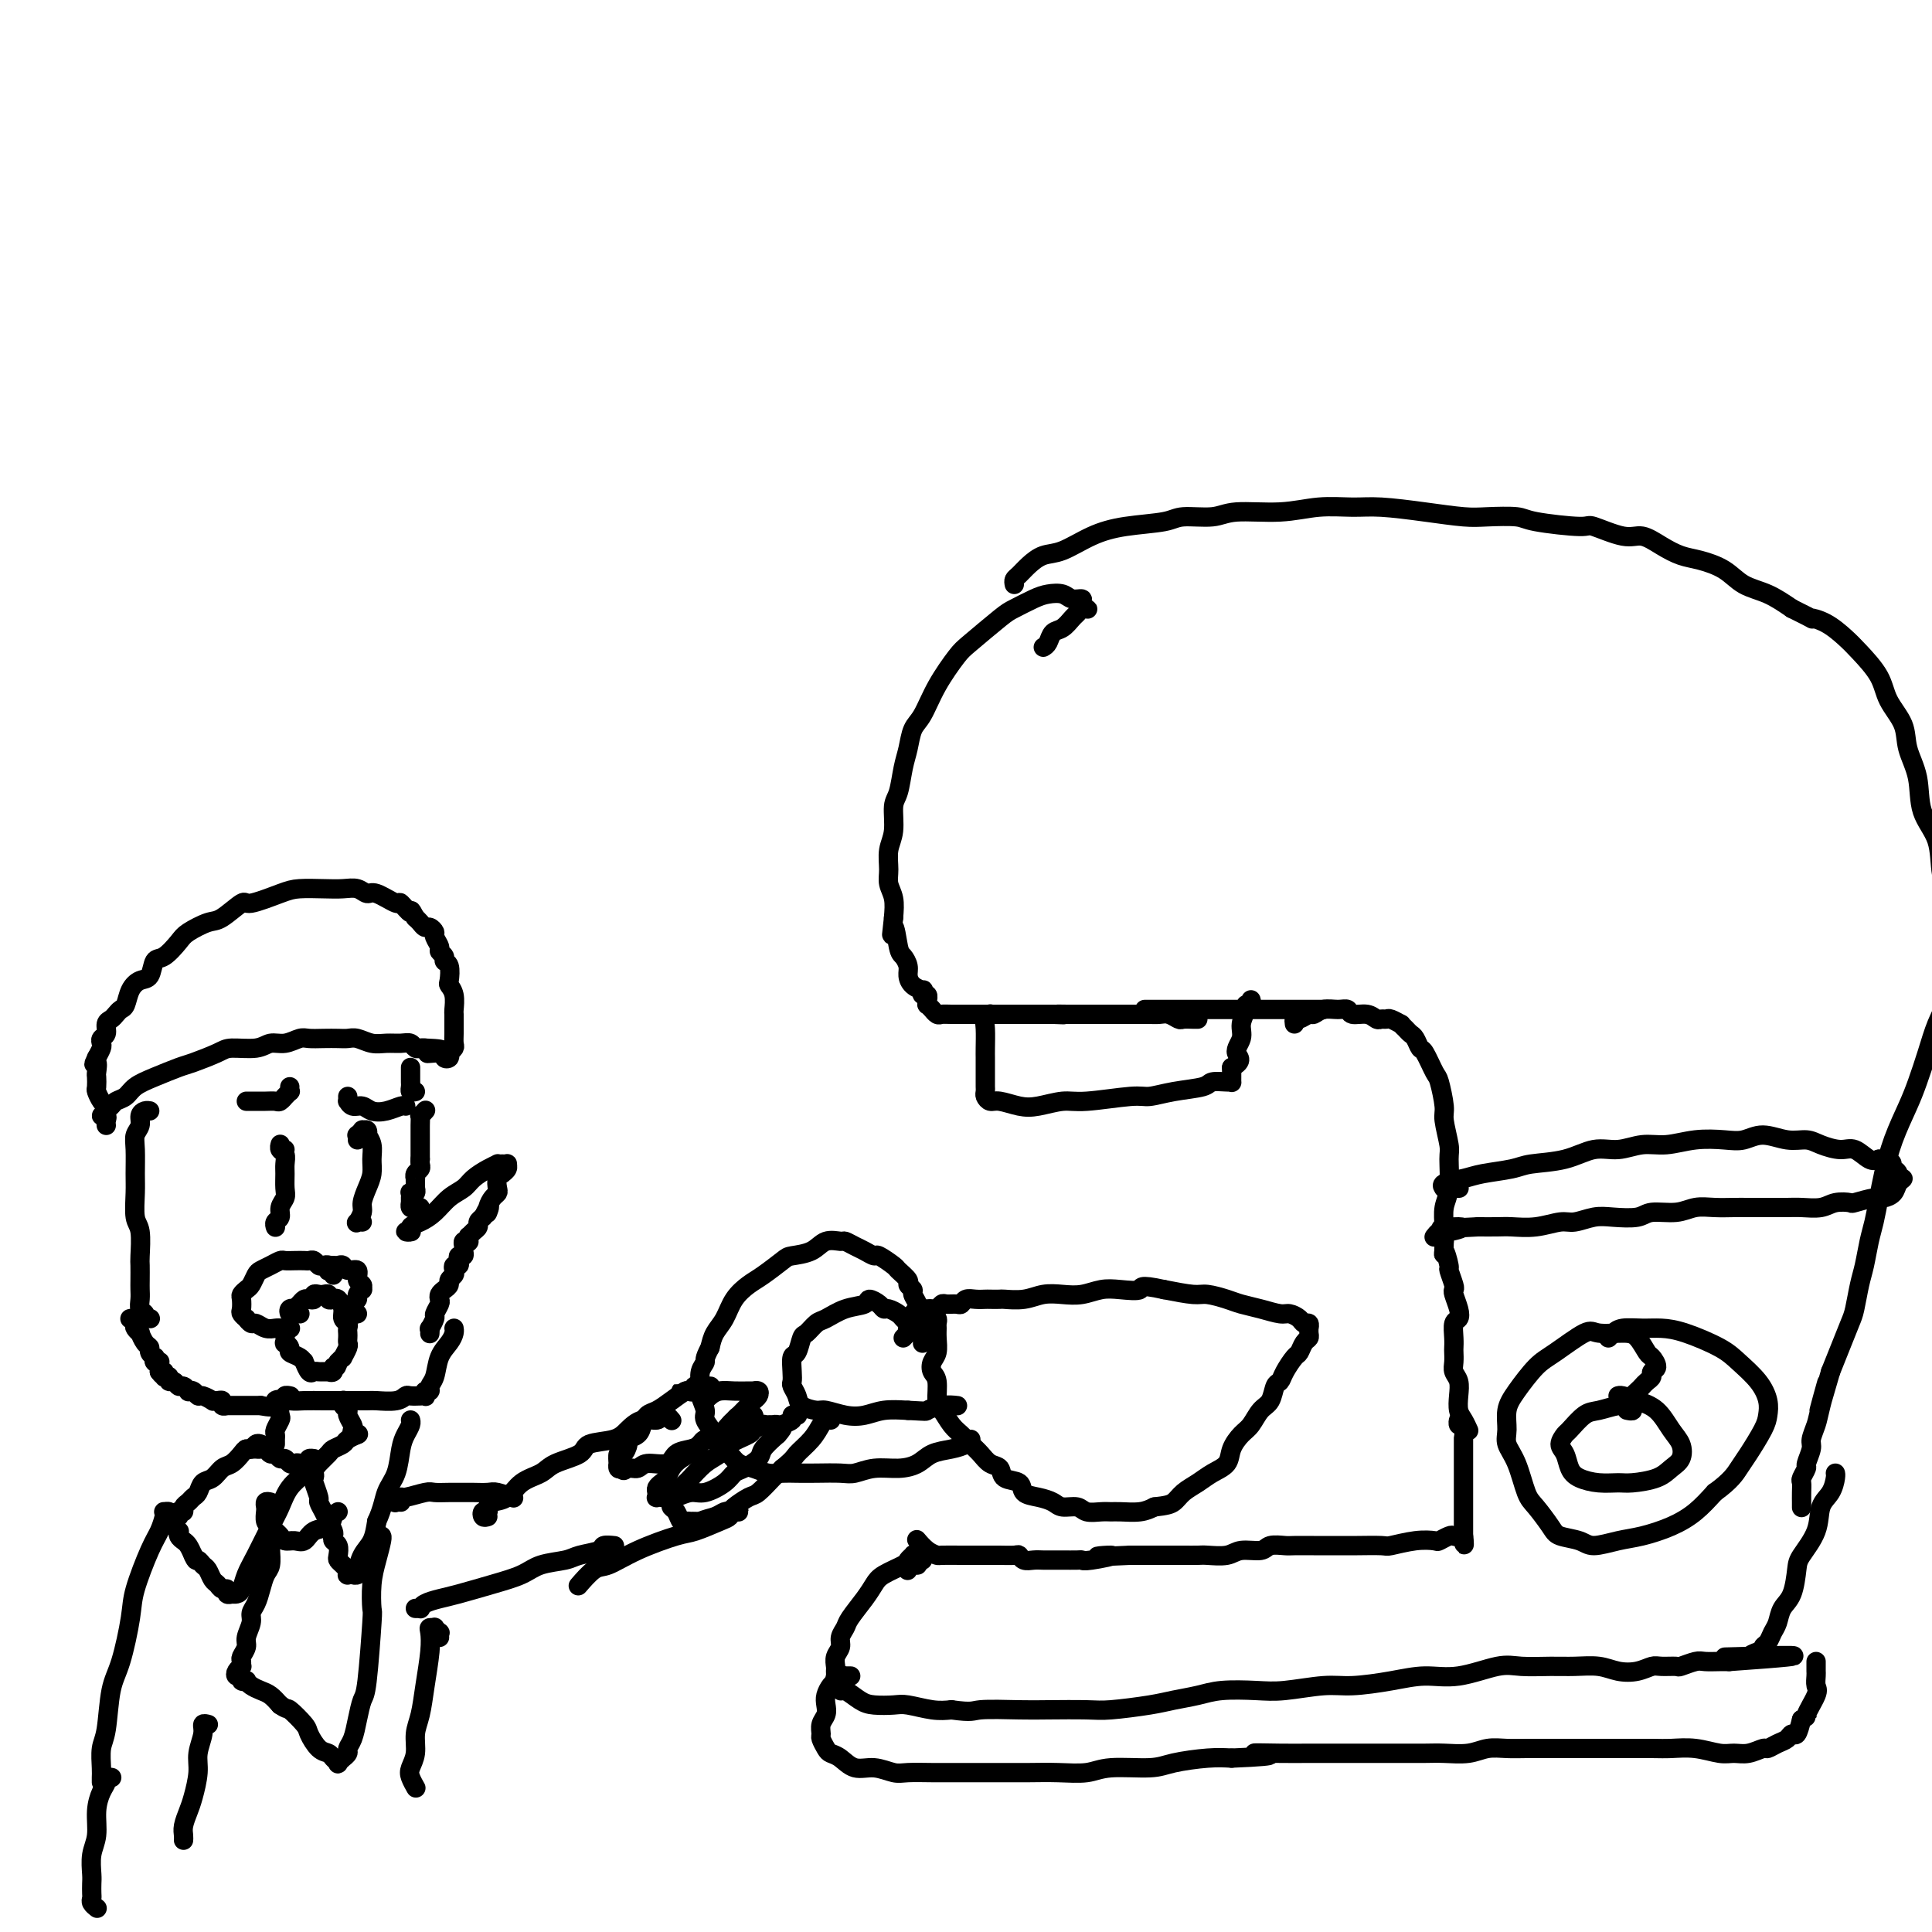 <svg viewBox='0 0 400 400' version='1.1' xmlns='http://www.w3.org/2000/svg' xmlns:xlink='http://www.w3.org/1999/xlink'><g fill='none' stroke='#000000' stroke-width='4' stroke-linecap='round' stroke-linejoin='round'><path d='M216,134c0.356,-0.212 0.711,-0.424 1,-1c0.289,-0.576 0.511,-1.517 1,-2c0.489,-0.483 1.245,-0.508 2,-1c0.755,-0.492 1.510,-1.452 2,-2c0.490,-0.548 0.716,-0.686 1,-1c0.284,-0.314 0.628,-0.806 1,-1c0.372,-0.194 0.773,-0.089 1,0c0.227,0.089 0.280,0.164 0,0c-0.280,-0.164 -0.893,-0.566 -1,-1c-0.107,-0.434 0.293,-0.899 0,-1c-0.293,-0.101 -1.279,0.162 -2,0c-0.721,-0.162 -1.176,-0.748 -2,-1c-0.824,-0.252 -2.017,-0.170 -3,0c-0.983,0.170 -1.756,0.427 -3,1c-1.244,0.573 -2.959,1.463 -4,2c-1.041,0.537 -1.409,0.721 -3,2c-1.591,1.279 -4.405,3.653 -6,5c-1.595,1.347 -1.971,1.665 -3,3c-1.029,1.335 -2.709,3.685 -4,6c-1.291,2.315 -2.191,4.595 -3,6c-0.809,1.405 -1.527,1.935 -2,3c-0.473,1.065 -0.700,2.665 -1,4c-0.300,1.335 -0.673,2.404 -1,4c-0.327,1.596 -0.609,3.719 -1,5c-0.391,1.281 -0.890,1.722 -1,3c-0.110,1.278 0.170,3.394 0,5c-0.170,1.606 -0.792,2.701 -1,4c-0.208,1.299 -0.004,2.802 0,4c0.004,1.198 -0.191,2.092 0,3c0.191,0.908 0.769,1.831 1,3c0.231,1.169 0.116,2.585 0,4'/><path d='M185,190c-0.668,6.269 -0.337,2.442 0,2c0.337,-0.442 0.681,2.501 1,4c0.319,1.499 0.615,1.555 1,2c0.385,0.445 0.860,1.281 1,2c0.140,0.719 -0.055,1.321 0,2c0.055,0.679 0.358,1.435 1,2c0.642,0.565 1.622,0.940 2,1c0.378,0.060 0.154,-0.195 0,0c-0.154,0.195 -0.237,0.841 0,1c0.237,0.159 0.795,-0.169 1,0c0.205,0.169 0.059,0.833 0,1c-0.059,0.167 -0.030,-0.165 0,0c0.030,0.165 0.060,0.828 0,1c-0.060,0.172 -0.209,-0.146 0,0c0.209,0.146 0.777,0.757 1,1c0.223,0.243 0.102,0.118 0,0c-0.102,-0.118 -0.187,-0.228 0,0c0.187,0.228 0.644,0.793 1,1c0.356,0.207 0.611,0.055 1,0c0.389,-0.055 0.912,-0.015 2,0c1.088,0.015 2.742,0.004 4,0c1.258,-0.004 2.119,-0.001 3,0c0.881,0.001 1.783,0.000 3,0c1.217,-0.000 2.749,-0.000 4,0c1.251,0.000 2.221,0.000 3,0c0.779,-0.000 1.365,-0.000 2,0c0.635,0.000 1.317,0.000 2,0'/><path d='M218,210c4.003,0.155 1.509,0.041 1,0c-0.509,-0.041 0.965,-0.011 2,0c1.035,0.011 1.629,0.003 2,0c0.371,-0.003 0.519,-0.001 1,0c0.481,0.001 1.293,0.000 2,0c0.707,-0.000 1.307,-0.000 2,0c0.693,0.000 1.480,0.000 2,0c0.520,-0.000 0.773,0.000 1,0c0.227,-0.000 0.427,-0.000 1,0c0.573,0.000 1.519,0.000 2,0c0.481,-0.000 0.499,-0.001 1,0c0.501,0.001 1.486,0.004 2,0c0.514,-0.004 0.556,-0.015 1,0c0.444,0.015 1.288,0.057 2,0c0.712,-0.057 1.291,-0.211 2,0c0.709,0.211 1.549,0.789 2,1c0.451,0.211 0.513,0.057 1,0c0.487,-0.057 1.399,-0.015 2,0c0.601,0.015 0.893,0.004 1,0c0.107,-0.004 0.031,-0.001 0,0c-0.031,0.001 -0.015,0.001 0,0'/><path d='M237,209c0.256,0.000 0.511,0.000 1,0c0.489,0.000 1.211,0.000 2,0c0.789,-0.000 1.643,0.000 3,0c1.357,0.000 3.215,0.000 5,0c1.785,0.000 3.497,-0.000 5,0c1.503,0.000 2.799,0.000 4,0c1.201,0.000 2.308,0.000 4,0c1.692,0.000 3.969,0.000 6,0c2.031,0.000 3.816,0.000 5,0c1.184,0.000 1.767,0.000 2,0c0.233,0.000 0.117,0.000 0,0'/><path d='M206,210c-0.453,0.022 -0.906,0.044 -1,0c-0.094,-0.044 0.171,-0.153 0,0c-0.171,0.153 -0.778,0.567 -1,1c-0.222,0.433 -0.060,0.883 0,2c0.060,1.117 0.016,2.901 0,4c-0.016,1.099 -0.004,1.513 0,2c0.004,0.487 0.000,1.047 0,2c-0.000,0.953 0.003,2.298 0,3c-0.003,0.702 -0.010,0.762 0,1c0.010,0.238 0.039,0.656 0,1c-0.039,0.344 -0.147,0.615 0,1c0.147,0.385 0.549,0.884 1,1c0.451,0.116 0.951,-0.150 2,0c1.049,0.150 2.648,0.716 4,1c1.352,0.284 2.457,0.287 4,0c1.543,-0.287 3.523,-0.865 5,-1c1.477,-0.135 2.452,0.171 5,0c2.548,-0.171 6.670,-0.820 9,-1c2.330,-0.180 2.869,0.110 4,0c1.131,-0.110 2.853,-0.618 5,-1c2.147,-0.382 4.719,-0.637 6,-1c1.281,-0.363 1.271,-0.833 2,-1c0.729,-0.167 2.195,-0.029 3,0c0.805,0.029 0.948,-0.050 1,0c0.052,0.050 0.014,0.230 0,0c-0.014,-0.230 -0.004,-0.870 0,-1c0.004,-0.130 0.001,0.248 0,0c-0.001,-0.248 -0.001,-1.124 0,-2'/><path d='M255,221c2.791,-1.463 1.269,-2.119 1,-3c-0.269,-0.881 0.716,-1.986 1,-3c0.284,-1.014 -0.134,-1.936 0,-3c0.134,-1.064 0.820,-2.271 1,-3c0.180,-0.729 -0.148,-0.979 0,-1c0.148,-0.021 0.771,0.187 1,0c0.229,-0.187 0.066,-0.768 0,-1c-0.066,-0.232 -0.033,-0.116 0,0'/><path d='M210,121c-0.071,-0.355 -0.142,-0.709 0,-1c0.142,-0.291 0.497,-0.518 1,-1c0.503,-0.482 1.155,-1.218 2,-2c0.845,-0.782 1.882,-1.610 3,-2c1.118,-0.390 2.316,-0.343 4,-1c1.684,-0.657 3.854,-2.017 6,-3c2.146,-0.983 4.267,-1.588 7,-2c2.733,-0.412 6.076,-0.631 8,-1c1.924,-0.369 2.427,-0.887 4,-1c1.573,-0.113 4.216,0.180 6,0c1.784,-0.180 2.710,-0.834 5,-1c2.290,-0.166 5.943,0.154 9,0c3.057,-0.154 5.518,-0.784 8,-1c2.482,-0.216 4.986,-0.019 7,0c2.014,0.019 3.538,-0.139 6,0c2.462,0.139 5.864,0.576 9,1c3.136,0.424 6.007,0.836 8,1c1.993,0.164 3.107,0.080 5,0c1.893,-0.080 4.565,-0.157 6,0c1.435,0.157 1.632,0.548 4,1c2.368,0.452 6.905,0.964 9,1c2.095,0.036 1.747,-0.404 3,0c1.253,0.404 4.108,1.652 6,2c1.892,0.348 2.820,-0.203 4,0c1.180,0.203 2.611,1.161 4,2c1.389,0.839 2.737,1.561 4,2c1.263,0.439 2.441,0.596 4,1c1.559,0.404 3.500,1.057 5,2c1.500,0.943 2.558,2.177 4,3c1.442,0.823 3.269,1.235 5,2c1.731,0.765 3.365,1.882 5,3'/><path d='M371,126c5.576,2.753 4.016,2.136 4,2c-0.016,-0.136 1.513,0.209 3,1c1.487,0.791 2.931,2.027 4,3c1.069,0.973 1.763,1.683 3,3c1.237,1.317 3.018,3.242 4,5c0.982,1.758 1.164,3.351 2,5c0.836,1.649 2.326,3.355 3,5c0.674,1.645 0.533,3.229 1,5c0.467,1.771 1.543,3.729 2,6c0.457,2.271 0.295,4.857 1,7c0.705,2.143 2.277,3.845 3,6c0.723,2.155 0.598,4.764 1,7c0.402,2.236 1.331,4.098 2,6c0.669,1.902 1.077,3.844 1,6c-0.077,2.156 -0.640,4.526 -1,7c-0.360,2.474 -0.518,5.051 -1,7c-0.482,1.949 -1.287,3.271 -2,5c-0.713,1.729 -1.332,3.865 -2,6c-0.668,2.135 -1.383,4.267 -2,6c-0.617,1.733 -1.135,3.065 -2,5c-0.865,1.935 -2.077,4.473 -3,7c-0.923,2.527 -1.557,5.043 -2,7c-0.443,1.957 -0.696,3.354 -1,5c-0.304,1.646 -0.659,3.540 -1,5c-0.341,1.460 -0.668,2.486 -1,4c-0.332,1.514 -0.669,3.517 -1,5c-0.331,1.483 -0.655,2.447 -1,4c-0.345,1.553 -0.711,3.695 -1,5c-0.289,1.305 -0.501,1.775 -1,3c-0.499,1.225 -1.285,3.207 -2,5c-0.715,1.793 -1.357,3.396 -2,5'/><path d='M379,284c-4.200,14.568 -1.699,5.488 -1,3c0.699,-2.488 -0.405,1.617 -1,4c-0.595,2.383 -0.680,3.043 -1,4c-0.320,0.957 -0.874,2.211 -1,3c-0.126,0.789 0.176,1.114 0,2c-0.176,0.886 -0.832,2.334 -1,3c-0.168,0.666 0.151,0.550 0,1c-0.151,0.450 -0.773,1.464 -1,2c-0.227,0.536 -0.061,0.592 0,1c0.061,0.408 0.016,1.167 0,2c-0.016,0.833 -0.004,1.739 0,2c0.004,0.261 0.001,-0.122 0,0c-0.001,0.122 -0.000,0.749 0,1c0.000,0.251 0.000,0.125 0,0'/><path d='M268,212c-0.058,-0.455 -0.116,-0.910 0,-1c0.116,-0.090 0.404,0.187 1,0c0.596,-0.187 1.498,-0.836 2,-1c0.502,-0.164 0.605,0.156 1,0c0.395,-0.156 1.082,-0.789 2,-1c0.918,-0.211 2.067,-0.000 3,0c0.933,0.000 1.650,-0.210 2,0c0.350,0.210 0.332,0.841 1,1c0.668,0.159 2.023,-0.155 3,0c0.977,0.155 1.576,0.777 2,1c0.424,0.223 0.673,0.045 1,0c0.327,-0.045 0.732,0.043 1,0c0.268,-0.043 0.401,-0.219 1,0c0.599,0.219 1.666,0.831 2,1c0.334,0.169 -0.065,-0.105 0,0c0.065,0.105 0.594,0.588 1,1c0.406,0.412 0.690,0.752 1,1c0.310,0.248 0.646,0.406 1,1c0.354,0.594 0.726,1.626 1,2c0.274,0.374 0.451,0.089 1,1c0.549,0.911 1.472,3.018 2,4c0.528,0.982 0.663,0.840 1,2c0.337,1.160 0.876,3.623 1,5c0.124,1.377 -0.167,1.669 0,3c0.167,1.331 0.791,3.700 1,5c0.209,1.300 0.004,1.531 0,3c-0.004,1.469 0.195,4.177 0,6c-0.195,1.823 -0.783,2.760 -1,4c-0.217,1.240 -0.062,2.783 0,4c0.062,1.217 0.031,2.109 0,3'/><path d='M299,257c-0.065,4.607 -0.227,2.124 0,2c0.227,-0.124 0.845,2.112 1,3c0.155,0.888 -0.151,0.429 0,1c0.151,0.571 0.759,2.170 1,3c0.241,0.830 0.113,0.889 0,1c-0.113,0.111 -0.212,0.274 0,1c0.212,0.726 0.736,2.016 1,3c0.264,0.984 0.267,1.663 0,2c-0.267,0.337 -0.803,0.331 -1,1c-0.197,0.669 -0.054,2.014 0,3c0.054,0.986 0.018,1.614 0,2c-0.018,0.386 -0.019,0.529 0,1c0.019,0.471 0.057,1.271 0,2c-0.057,0.729 -0.209,1.388 0,2c0.209,0.612 0.778,1.177 1,2c0.222,0.823 0.098,1.906 0,3c-0.098,1.094 -0.171,2.201 0,3c0.171,0.799 0.584,1.292 1,2c0.416,0.708 0.833,1.631 1,2c0.167,0.369 0.083,0.185 0,0'/><path d='M194,273c-0.392,-0.007 -0.785,-0.013 -1,0c-0.215,0.013 -0.254,0.047 0,0c0.254,-0.047 0.801,-0.175 1,0c0.199,0.175 0.050,0.651 0,1c-0.050,0.349 -0.000,0.569 0,1c0.000,0.431 -0.049,1.072 0,2c0.049,0.928 0.194,2.143 0,3c-0.194,0.857 -0.729,1.355 -1,2c-0.271,0.645 -0.277,1.436 0,2c0.277,0.564 0.837,0.899 1,2c0.163,1.101 -0.069,2.966 0,4c0.069,1.034 0.441,1.235 1,2c0.559,0.765 1.304,2.093 2,3c0.696,0.907 1.343,1.394 2,2c0.657,0.606 1.326,1.332 2,2c0.674,0.668 1.354,1.277 2,2c0.646,0.723 1.257,1.559 2,2c0.743,0.441 1.619,0.485 2,1c0.381,0.515 0.266,1.500 1,2c0.734,0.500 2.317,0.516 3,1c0.683,0.484 0.466,1.435 1,2c0.534,0.565 1.819,0.744 3,1c1.181,0.256 2.260,0.590 3,1c0.740,0.410 1.143,0.894 2,1c0.857,0.106 2.167,-0.168 3,0c0.833,0.168 1.188,0.778 2,1c0.812,0.222 2.079,0.057 3,0c0.921,-0.057 1.494,-0.005 2,0c0.506,0.005 0.944,-0.037 2,0c1.056,0.037 2.730,0.153 4,0c1.270,-0.153 2.135,-0.577 3,-1'/><path d='M239,312c2.525,-0.285 3.339,-0.498 4,-1c0.661,-0.502 1.170,-1.292 2,-2c0.830,-0.708 1.980,-1.334 3,-2c1.020,-0.666 1.912,-1.370 3,-2c1.088,-0.630 2.374,-1.184 3,-2c0.626,-0.816 0.591,-1.894 1,-3c0.409,-1.106 1.261,-2.240 2,-3c0.739,-0.760 1.364,-1.145 2,-2c0.636,-0.855 1.283,-2.181 2,-3c0.717,-0.819 1.505,-1.130 2,-2c0.495,-0.870 0.696,-2.298 1,-3c0.304,-0.702 0.711,-0.678 1,-1c0.289,-0.322 0.459,-0.989 1,-2c0.541,-1.011 1.451,-2.365 2,-3c0.549,-0.635 0.736,-0.553 1,-1c0.264,-0.447 0.607,-1.425 1,-2c0.393,-0.575 0.838,-0.746 1,-1c0.162,-0.254 0.040,-0.589 0,-1c-0.040,-0.411 0.001,-0.897 0,-1c-0.001,-0.103 -0.045,0.179 0,0c0.045,-0.179 0.179,-0.818 0,-1c-0.179,-0.182 -0.673,0.092 -1,0c-0.327,-0.092 -0.489,-0.549 -1,-1c-0.511,-0.451 -1.370,-0.894 -2,-1c-0.630,-0.106 -1.029,0.125 -2,0c-0.971,-0.125 -2.512,-0.607 -4,-1c-1.488,-0.393 -2.924,-0.696 -4,-1c-1.076,-0.304 -1.794,-0.607 -3,-1c-1.206,-0.393 -2.902,-0.875 -4,-1c-1.098,-0.125 -1.600,0.107 -3,0c-1.400,-0.107 -3.700,-0.554 -6,-1'/><path d='M241,267c-5.582,-1.242 -4.537,-0.347 -5,0c-0.463,0.347 -2.434,0.144 -4,0c-1.566,-0.144 -2.728,-0.231 -4,0c-1.272,0.231 -2.653,0.780 -4,1c-1.347,0.220 -2.660,0.112 -4,0c-1.340,-0.112 -2.706,-0.226 -4,0c-1.294,0.226 -2.517,0.793 -4,1c-1.483,0.207 -3.226,0.056 -4,0c-0.774,-0.056 -0.578,-0.016 -1,0c-0.422,0.016 -1.461,0.008 -2,0c-0.539,-0.008 -0.577,-0.016 -1,0c-0.423,0.016 -1.230,0.057 -2,0c-0.770,-0.057 -1.502,-0.212 -2,0c-0.498,0.212 -0.764,0.793 -1,1c-0.236,0.207 -0.444,0.041 -1,0c-0.556,-0.041 -1.459,0.041 -2,0c-0.541,-0.041 -0.718,-0.207 -1,0c-0.282,0.207 -0.668,0.788 -1,1c-0.332,0.212 -0.611,0.057 -1,0c-0.389,-0.057 -0.889,-0.015 -1,0c-0.111,0.015 0.166,0.004 0,0c-0.166,-0.004 -0.777,-0.001 -1,0c-0.223,0.001 -0.060,0.000 0,0c0.060,-0.000 0.017,-0.000 0,0c-0.017,0.000 -0.009,0.000 0,0'/><path d='M187,277c0.415,-0.447 0.829,-0.893 1,-1c0.171,-0.107 0.097,0.126 0,0c-0.097,-0.126 -0.218,-0.612 0,-1c0.218,-0.388 0.776,-0.678 1,-1c0.224,-0.322 0.114,-0.677 0,-1c-0.114,-0.323 -0.231,-0.615 0,-1c0.231,-0.385 0.809,-0.862 1,-1c0.191,-0.138 -0.006,0.065 0,0c0.006,-0.065 0.214,-0.398 0,-1c-0.214,-0.602 -0.849,-1.475 -1,-2c-0.151,-0.525 0.183,-0.703 0,-1c-0.183,-0.297 -0.883,-0.714 -1,-1c-0.117,-0.286 0.348,-0.440 0,-1c-0.348,-0.560 -1.511,-1.526 -2,-2c-0.489,-0.474 -0.305,-0.455 -1,-1c-0.695,-0.545 -2.270,-1.652 -3,-2c-0.730,-0.348 -0.613,0.065 -1,0c-0.387,-0.065 -1.276,-0.608 -2,-1c-0.724,-0.392 -1.284,-0.634 -2,-1c-0.716,-0.366 -1.589,-0.855 -2,-1c-0.411,-0.145 -0.359,0.053 -1,0c-0.641,-0.053 -1.974,-0.358 -3,0c-1.026,0.358 -1.744,1.380 -3,2c-1.256,0.620 -3.050,0.840 -4,1c-0.950,0.160 -1.055,0.262 -2,1c-0.945,0.738 -2.729,2.112 -4,3c-1.271,0.888 -2.028,1.290 -3,2c-0.972,0.710 -2.157,1.726 -3,3c-0.843,1.274 -1.342,2.804 -2,4c-0.658,1.196 -1.474,2.056 -2,3c-0.526,0.944 -0.763,1.972 -1,3'/><path d='M147,279c-1.402,2.612 -0.907,2.643 -1,3c-0.093,0.357 -0.773,1.039 -1,2c-0.227,0.961 -0.001,2.201 0,3c0.001,0.799 -0.222,1.159 0,2c0.222,0.841 0.889,2.164 1,3c0.111,0.836 -0.333,1.183 0,2c0.333,0.817 1.443,2.102 2,3c0.557,0.898 0.561,1.407 1,2c0.439,0.593 1.314,1.269 2,2c0.686,0.731 1.183,1.516 2,2c0.817,0.484 1.953,0.666 3,1c1.047,0.334 2.006,0.821 3,1c0.994,0.179 2.022,0.049 3,0c0.978,-0.049 1.905,-0.017 3,0c1.095,0.017 2.358,0.019 4,0c1.642,-0.019 3.665,-0.060 5,0c1.335,0.060 1.984,0.219 3,0c1.016,-0.219 2.400,-0.818 4,-1c1.600,-0.182 3.416,0.054 5,0c1.584,-0.054 2.936,-0.396 4,-1c1.064,-0.604 1.840,-1.468 3,-2c1.160,-0.532 2.703,-0.730 4,-1c1.297,-0.270 2.349,-0.611 3,-1c0.651,-0.389 0.900,-0.825 1,-1c0.100,-0.175 0.050,-0.087 0,0'/><path d='M191,278c-0.004,0.081 -0.008,0.162 0,0c0.008,-0.162 0.027,-0.568 0,-1c-0.027,-0.432 -0.102,-0.889 0,-1c0.102,-0.111 0.379,0.125 0,0c-0.379,-0.125 -1.415,-0.612 -2,-1c-0.585,-0.388 -0.720,-0.678 -1,-1c-0.280,-0.322 -0.704,-0.677 -1,-1c-0.296,-0.323 -0.465,-0.613 -1,-1c-0.535,-0.387 -1.436,-0.871 -2,-1c-0.564,-0.129 -0.789,0.097 -1,0c-0.211,-0.097 -0.406,-0.516 -1,-1c-0.594,-0.484 -1.587,-1.032 -2,-1c-0.413,0.032 -0.247,0.643 -1,1c-0.753,0.357 -2.425,0.461 -4,1c-1.575,0.539 -3.052,1.514 -4,2c-0.948,0.486 -1.368,0.481 -2,1c-0.632,0.519 -1.476,1.560 -2,2c-0.524,0.440 -0.729,0.279 -1,1c-0.271,0.721 -0.610,2.325 -1,3c-0.390,0.675 -0.833,0.421 -1,1c-0.167,0.579 -0.058,1.990 0,3c0.058,1.010 0.064,1.620 0,2c-0.064,0.380 -0.199,0.532 0,1c0.199,0.468 0.730,1.253 1,2c0.270,0.747 0.277,1.455 1,2c0.723,0.545 2.163,0.927 3,1c0.837,0.073 1.072,-0.163 2,0c0.928,0.163 2.548,0.724 4,1c1.452,0.276 2.737,0.267 4,0c1.263,-0.267 2.504,-0.790 4,-1c1.496,-0.210 3.248,-0.105 5,0'/><path d='M188,292c4.175,0.215 3.614,0.254 4,0c0.386,-0.254 1.719,-0.799 3,-1c1.281,-0.201 2.509,-0.057 3,0c0.491,0.057 0.246,0.029 0,0'/><path d='M302,295c0.030,-0.544 0.061,-1.089 0,-1c-0.061,0.089 -0.212,0.810 0,1c0.212,0.190 0.789,-0.152 1,0c0.211,0.152 0.057,0.799 0,1c-0.057,0.201 -0.015,-0.045 0,0c0.015,0.045 0.004,0.382 0,1c-0.004,0.618 -0.001,1.518 0,2c0.001,0.482 0.000,0.548 0,1c-0.000,0.452 -0.000,1.291 0,2c0.000,0.709 0.000,1.290 0,2c-0.000,0.710 -0.000,1.551 0,2c0.000,0.449 0.000,0.506 0,1c-0.000,0.494 -0.000,1.424 0,2c0.000,0.576 0.000,0.798 0,1c-0.000,0.202 -0.000,0.384 0,1c0.000,0.616 0.000,1.667 0,2c-0.000,0.333 -0.000,-0.050 0,0c0.000,0.050 0.000,0.534 0,1c-0.000,0.466 -0.000,0.913 0,1c0.000,0.087 0.000,-0.188 0,0c-0.000,0.188 -0.000,0.838 0,1c0.000,0.162 0.000,-0.163 0,0c-0.000,0.163 -0.000,0.813 0,1c0.000,0.187 0.000,-0.089 0,0c-0.000,0.089 -0.000,0.545 0,1'/><path d='M303,318c0.201,3.559 0.204,0.957 0,0c-0.204,-0.957 -0.616,-0.270 -1,0c-0.384,0.270 -0.740,0.124 -1,0c-0.260,-0.124 -0.424,-0.226 -1,0c-0.576,0.226 -1.565,0.778 -2,1c-0.435,0.222 -0.315,0.112 -1,0c-0.685,-0.112 -2.173,-0.226 -4,0c-1.827,0.226 -3.992,0.793 -5,1c-1.008,0.207 -0.859,0.056 -2,0c-1.141,-0.056 -3.574,-0.015 -5,0c-1.426,0.015 -1.847,0.004 -3,0c-1.153,-0.004 -3.037,-0.002 -4,0c-0.963,0.002 -1.004,0.005 -2,0c-0.996,-0.005 -2.945,-0.016 -4,0c-1.055,0.016 -1.215,0.061 -2,0c-0.785,-0.061 -2.196,-0.227 -3,0c-0.804,0.227 -1.002,0.845 -2,1c-0.998,0.155 -2.798,-0.155 -4,0c-1.202,0.155 -1.806,0.774 -3,1c-1.194,0.226 -2.976,0.061 -4,0c-1.024,-0.061 -1.288,-0.016 -2,0c-0.712,0.016 -1.870,0.004 -3,0c-1.130,-0.004 -2.231,-0.001 -3,0c-0.769,0.001 -1.207,0.000 -2,0c-0.793,-0.000 -1.941,-0.000 -3,0c-1.059,0.000 -2.030,0.000 -3,0'/><path d='M234,322c-11.369,0.558 -5.291,-0.047 -4,0c1.291,0.047 -2.206,0.745 -4,1c-1.794,0.255 -1.884,0.069 -2,0c-0.116,-0.069 -0.257,-0.019 -1,0c-0.743,0.019 -2.086,0.006 -3,0c-0.914,-0.006 -1.397,-0.005 -2,0c-0.603,0.005 -1.325,0.016 -2,0c-0.675,-0.016 -1.301,-0.057 -2,0c-0.699,0.057 -1.470,0.211 -2,0c-0.530,-0.211 -0.818,-0.789 -1,-1c-0.182,-0.211 -0.258,-0.057 -1,0c-0.742,0.057 -2.150,0.015 -3,0c-0.850,-0.015 -1.142,-0.004 -2,0c-0.858,0.004 -2.281,0.002 -3,0c-0.719,-0.002 -0.734,-0.002 -1,0c-0.266,0.002 -0.783,0.007 -2,0c-1.217,-0.007 -3.136,-0.027 -4,0c-0.864,0.027 -0.675,0.100 -1,0c-0.325,-0.100 -1.164,-0.373 -2,-1c-0.836,-0.627 -1.667,-1.608 -2,-2c-0.333,-0.392 -0.166,-0.196 0,0'/><path d='M188,325c-0.080,0.121 -0.161,0.243 0,0c0.161,-0.243 0.562,-0.850 1,-1c0.438,-0.150 0.912,0.157 1,0c0.088,-0.157 -0.211,-0.778 0,-1c0.211,-0.222 0.933,-0.046 1,0c0.067,0.046 -0.522,-0.037 -1,0c-0.478,0.037 -0.846,0.194 -1,0c-0.154,-0.194 -0.093,-0.740 0,-1c0.093,-0.260 0.219,-0.236 0,0c-0.219,0.236 -0.781,0.684 -1,1c-0.219,0.316 -0.094,0.501 -1,1c-0.906,0.499 -2.844,1.313 -4,2c-1.156,0.687 -1.529,1.248 -2,2c-0.471,0.752 -1.039,1.696 -2,3c-0.961,1.304 -2.314,2.968 -3,4c-0.686,1.032 -0.706,1.432 -1,2c-0.294,0.568 -0.864,1.304 -1,2c-0.136,0.696 0.160,1.353 0,2c-0.160,0.647 -0.776,1.285 -1,2c-0.224,0.715 -0.057,1.506 0,2c0.057,0.494 0.002,0.691 0,1c-0.002,0.309 0.047,0.730 0,1c-0.047,0.270 -0.191,0.388 0,1c0.191,0.612 0.716,1.720 1,2c0.284,0.280 0.328,-0.266 1,0c0.672,0.266 1.971,1.343 3,2c1.029,0.657 1.787,0.894 3,1c1.213,0.106 2.882,0.080 4,0c1.118,-0.080 1.686,-0.214 3,0c1.314,0.214 3.376,0.775 5,1c1.624,0.225 2.812,0.112 4,0'/><path d='M197,354c4.498,0.619 4.243,0.167 6,0c1.757,-0.167 5.527,-0.048 8,0c2.473,0.048 3.651,0.024 6,0c2.349,-0.024 5.871,-0.048 8,0c2.129,0.048 2.867,0.167 5,0c2.133,-0.167 5.662,-0.619 8,-1c2.338,-0.381 3.486,-0.689 5,-1c1.514,-0.311 3.394,-0.623 5,-1c1.606,-0.377 2.936,-0.818 5,-1c2.064,-0.182 4.861,-0.104 7,0c2.139,0.104 3.620,0.234 6,0c2.380,-0.234 5.658,-0.831 8,-1c2.342,-0.169 3.746,0.091 6,0c2.254,-0.091 5.356,-0.532 8,-1c2.644,-0.468 4.828,-0.963 7,-1c2.172,-0.037 4.330,0.383 7,0c2.670,-0.383 5.852,-1.568 8,-2c2.148,-0.432 3.263,-0.112 5,0c1.737,0.112 4.096,0.017 6,0c1.904,-0.017 3.354,0.044 5,0c1.646,-0.044 3.489,-0.194 5,0c1.511,0.194 2.689,0.731 4,1c1.311,0.269 2.755,0.269 4,0c1.245,-0.269 2.291,-0.808 3,-1c0.709,-0.192 1.081,-0.037 2,0c0.919,0.037 2.385,-0.043 3,0c0.615,0.043 0.377,0.208 1,0c0.623,-0.208 2.105,-0.788 3,-1c0.895,-0.212 1.202,-0.057 2,0c0.798,0.057 2.085,0.016 3,0c0.915,-0.016 1.457,-0.008 2,0'/><path d='M358,344c25.308,-1.769 8.078,-1.191 2,-1c-6.078,0.191 -1.002,-0.005 1,0c2.002,0.005 0.932,0.209 1,0c0.068,-0.209 1.275,-0.833 2,-1c0.725,-0.167 0.968,0.122 1,0c0.032,-0.122 -0.147,-0.655 0,-1c0.147,-0.345 0.620,-0.502 1,-1c0.380,-0.498 0.666,-1.338 1,-2c0.334,-0.662 0.717,-1.148 1,-2c0.283,-0.852 0.465,-2.071 1,-3c0.535,-0.929 1.424,-1.568 2,-3c0.576,-1.432 0.840,-3.656 1,-5c0.160,-1.344 0.215,-1.806 1,-3c0.785,-1.194 2.302,-3.119 3,-5c0.698,-1.881 0.579,-3.720 1,-5c0.421,-1.280 1.381,-2.003 2,-3c0.619,-0.997 0.897,-2.268 1,-3c0.103,-0.732 0.029,-0.923 0,-1c-0.029,-0.077 -0.015,-0.038 0,0'/><path d='M176,347c0.120,0.002 0.239,0.004 0,0c-0.239,-0.004 -0.837,-0.013 -1,0c-0.163,0.013 0.110,0.048 0,0c-0.110,-0.048 -0.604,-0.179 -1,0c-0.396,0.179 -0.693,0.667 -1,1c-0.307,0.333 -0.622,0.512 -1,1c-0.378,0.488 -0.819,1.287 -1,2c-0.181,0.713 -0.102,1.342 0,2c0.102,0.658 0.227,1.346 0,2c-0.227,0.654 -0.805,1.275 -1,2c-0.195,0.725 -0.009,1.555 0,2c0.009,0.445 -0.161,0.505 0,1c0.161,0.495 0.654,1.424 1,2c0.346,0.576 0.547,0.799 1,1c0.453,0.201 1.158,0.379 2,1c0.842,0.621 1.820,1.683 3,2c1.180,0.317 2.561,-0.111 4,0c1.439,0.111 2.937,0.762 4,1c1.063,0.238 1.690,0.064 3,0c1.310,-0.064 3.304,-0.017 5,0c1.696,0.017 3.095,0.004 5,0c1.905,-0.004 4.316,-0.000 6,0c1.684,0.000 2.641,-0.004 4,0c1.359,0.004 3.119,0.016 5,0c1.881,-0.016 3.882,-0.060 6,0c2.118,0.060 4.351,0.222 6,0c1.649,-0.222 2.713,-0.830 5,-1c2.287,-0.170 5.799,0.099 8,0c2.201,-0.099 3.093,-0.565 5,-1c1.907,-0.435 4.831,-0.839 7,-1c2.169,-0.161 3.585,-0.081 5,0'/><path d='M255,364c12.969,-0.536 6.391,-0.876 5,-1c-1.391,-0.124 2.403,-0.033 5,0c2.597,0.033 3.995,0.009 6,0c2.005,-0.009 4.616,-0.002 6,0c1.384,0.002 1.541,0.000 3,0c1.459,-0.000 4.221,0.001 6,0c1.779,-0.001 2.576,-0.004 4,0c1.424,0.004 3.476,0.015 5,0c1.524,-0.015 2.522,-0.057 4,0c1.478,0.057 3.437,0.211 5,0c1.563,-0.211 2.731,-0.789 4,-1c1.269,-0.211 2.639,-0.057 4,0c1.361,0.057 2.714,0.015 4,0c1.286,-0.015 2.506,-0.004 4,0c1.494,0.004 3.264,0.001 5,0c1.736,-0.001 3.439,0.000 5,0c1.561,-0.000 2.979,-0.001 4,0c1.021,0.001 1.645,0.004 3,0c1.355,-0.004 3.440,-0.015 5,0c1.560,0.015 2.594,0.058 4,0c1.406,-0.058 3.182,-0.216 5,0c1.818,0.216 3.677,0.805 5,1c1.323,0.195 2.112,-0.003 3,0c0.888,0.003 1.877,0.209 3,0c1.123,-0.209 2.381,-0.831 3,-1c0.619,-0.169 0.600,0.115 1,0c0.400,-0.115 1.221,-0.627 2,-1c0.779,-0.373 1.518,-0.605 2,-1c0.482,-0.395 0.707,-0.952 1,-1c0.293,-0.048 0.655,0.415 1,0c0.345,-0.415 0.672,-1.707 1,-3'/><path d='M373,356c1.807,-1.091 0.824,-0.320 1,-1c0.176,-0.680 1.511,-2.812 2,-4c0.489,-1.188 0.131,-1.432 0,-2c-0.131,-0.568 -0.035,-1.459 0,-2c0.035,-0.541 0.009,-0.733 0,-1c-0.009,-0.267 -0.003,-0.610 0,-1c0.003,-0.390 0.001,-0.826 0,-1c-0.001,-0.174 -0.000,-0.087 0,0'/><path d='M337,291c-0.202,-0.220 -0.404,-0.440 0,-1c0.404,-0.560 1.413,-1.460 2,-2c0.587,-0.540 0.750,-0.721 1,-1c0.250,-0.279 0.586,-0.656 1,-1c0.414,-0.344 0.908,-0.653 1,-1c0.092,-0.347 -0.216,-0.730 0,-1c0.216,-0.270 0.955,-0.426 1,-1c0.045,-0.574 -0.604,-1.564 -1,-2c-0.396,-0.436 -0.539,-0.316 -1,-1c-0.461,-0.684 -1.239,-2.170 -2,-3c-0.761,-0.830 -1.504,-1.004 -3,-1c-1.496,0.004 -3.745,0.185 -5,0c-1.255,-0.185 -1.517,-0.735 -3,0c-1.483,0.735 -4.187,2.756 -6,4c-1.813,1.244 -2.736,1.711 -4,3c-1.264,1.289 -2.869,3.398 -4,5c-1.131,1.602 -1.789,2.695 -2,4c-0.211,1.305 0.025,2.823 0,4c-0.025,1.177 -0.312,2.013 0,3c0.312,0.987 1.222,2.124 2,4c0.778,1.876 1.423,4.491 2,6c0.577,1.509 1.086,1.911 2,3c0.914,1.089 2.232,2.863 3,4c0.768,1.137 0.987,1.637 2,2c1.013,0.363 2.822,0.589 4,1c1.178,0.411 1.725,1.006 3,1c1.275,-0.006 3.278,-0.612 5,-1c1.722,-0.388 3.163,-0.558 5,-1c1.837,-0.442 4.072,-1.158 6,-2c1.928,-0.842 3.551,-1.812 5,-3c1.449,-1.188 2.725,-2.594 4,-4'/><path d='M355,309c3.376,-2.413 4.317,-3.947 5,-5c0.683,-1.053 1.107,-1.625 2,-3c0.893,-1.375 2.255,-3.554 3,-5c0.745,-1.446 0.874,-2.157 1,-3c0.126,-0.843 0.250,-1.816 0,-3c-0.250,-1.184 -0.874,-2.580 -2,-4c-1.126,-1.420 -2.754,-2.864 -4,-4c-1.246,-1.136 -2.109,-1.966 -4,-3c-1.891,-1.034 -4.811,-2.274 -7,-3c-2.189,-0.726 -3.648,-0.937 -5,-1c-1.352,-0.063 -2.597,0.022 -4,0c-1.403,-0.022 -2.964,-0.150 -4,0c-1.036,0.150 -1.548,0.579 -2,1c-0.452,0.421 -0.843,0.835 -1,1c-0.157,0.165 -0.078,0.083 0,0'/><path d='M337,292c-0.146,-0.031 -0.292,-0.062 0,0c0.292,0.062 1.022,0.216 1,0c-0.022,-0.216 -0.795,-0.803 -1,-1c-0.205,-0.197 0.159,-0.004 0,0c-0.159,0.004 -0.840,-0.183 -2,0c-1.160,0.183 -2.799,0.735 -4,1c-1.201,0.265 -1.965,0.244 -3,1c-1.035,0.756 -2.341,2.289 -3,3c-0.659,0.711 -0.669,0.600 -1,1c-0.331,0.400 -0.981,1.312 -1,2c-0.019,0.688 0.593,1.151 1,2c0.407,0.849 0.610,2.085 1,3c0.390,0.915 0.968,1.511 2,2c1.032,0.489 2.517,0.871 4,1c1.483,0.129 2.965,0.005 4,0c1.035,-0.005 1.624,0.109 3,0c1.376,-0.109 3.540,-0.439 5,-1c1.460,-0.561 2.215,-1.351 3,-2c0.785,-0.649 1.599,-1.157 2,-2c0.401,-0.843 0.388,-2.019 0,-3c-0.388,-0.981 -1.151,-1.765 -2,-3c-0.849,-1.235 -1.783,-2.919 -3,-4c-1.217,-1.081 -2.718,-1.558 -4,-2c-1.282,-0.442 -2.345,-0.850 -3,-1c-0.655,-0.150 -0.901,-0.043 -1,0c-0.099,0.043 -0.049,0.021 0,0'/><path d='M302,246c0.081,0.000 0.162,0.000 0,0c-0.162,-0.000 -0.565,-0.000 -1,0c-0.435,0.000 -0.900,0.001 -1,0c-0.100,-0.001 0.166,-0.003 0,0c-0.166,0.003 -0.764,0.012 -1,0c-0.236,-0.012 -0.110,-0.045 0,0c0.110,0.045 0.203,0.167 0,0c-0.203,-0.167 -0.704,-0.622 0,-1c0.704,-0.378 2.613,-0.677 4,-1c1.387,-0.323 2.253,-0.669 4,-1c1.747,-0.331 4.374,-0.648 6,-1c1.626,-0.352 2.251,-0.739 4,-1c1.749,-0.261 4.623,-0.395 7,-1c2.377,-0.605 4.258,-1.683 6,-2c1.742,-0.317 3.344,0.125 5,0c1.656,-0.125 3.366,-0.817 5,-1c1.634,-0.183 3.191,0.142 5,0c1.809,-0.142 3.869,-0.752 6,-1c2.131,-0.248 4.331,-0.134 6,0c1.669,0.134 2.805,0.287 4,0c1.195,-0.287 2.448,-1.015 4,-1c1.552,0.015 3.401,0.773 5,1c1.599,0.227 2.946,-0.075 4,0c1.054,0.075 1.816,0.528 3,1c1.184,0.472 2.792,0.961 4,1c1.208,0.039 2.018,-0.374 3,0c0.982,0.374 2.138,1.535 3,2c0.862,0.465 1.431,0.232 2,0'/><path d='M389,240c4.123,0.951 2.430,0.829 2,1c-0.430,0.171 0.403,0.636 1,1c0.597,0.364 0.957,0.626 1,1c0.043,0.374 -0.230,0.861 0,1c0.230,0.139 0.962,-0.069 1,0c0.038,0.069 -0.617,0.414 -1,1c-0.383,0.586 -0.492,1.411 -1,2c-0.508,0.589 -1.413,0.941 -2,1c-0.587,0.059 -0.855,-0.177 -2,0c-1.145,0.177 -3.167,0.765 -4,1c-0.833,0.235 -0.476,0.115 -1,0c-0.524,-0.115 -1.928,-0.227 -3,0c-1.072,0.227 -1.813,0.793 -3,1c-1.187,0.207 -2.820,0.055 -4,0c-1.180,-0.055 -1.908,-0.015 -3,0c-1.092,0.015 -2.550,0.003 -4,0c-1.450,-0.003 -2.893,0.003 -4,0c-1.107,-0.003 -1.879,-0.016 -3,0c-1.121,0.016 -2.591,0.061 -4,0c-1.409,-0.061 -2.757,-0.226 -4,0c-1.243,0.226 -2.379,0.844 -4,1c-1.621,0.156 -3.726,-0.150 -5,0c-1.274,0.150 -1.718,0.757 -3,1c-1.282,0.243 -3.401,0.121 -5,0c-1.599,-0.121 -2.676,-0.243 -4,0c-1.324,0.243 -2.895,0.850 -4,1c-1.105,0.150 -1.744,-0.156 -3,0c-1.256,0.156 -3.131,0.774 -5,1c-1.869,0.226 -3.734,0.061 -5,0c-1.266,-0.061 -1.933,-0.017 -3,0c-1.067,0.017 -2.533,0.009 -4,0'/><path d='M306,254c-12.879,0.708 -6.078,-0.020 -4,0c2.078,0.020 -0.568,0.790 -2,1c-1.432,0.210 -1.652,-0.140 -2,0c-0.348,0.140 -0.824,0.768 -1,1c-0.176,0.232 -0.050,0.066 0,0c0.050,-0.066 0.025,-0.033 0,0'/><path d='M31,273c0.111,0.007 0.222,0.014 0,0c-0.222,-0.014 -0.777,-0.048 -1,0c-0.223,0.048 -0.112,0.178 0,0c0.112,-0.178 0.226,-0.665 0,-1c-0.226,-0.335 -0.793,-0.517 -1,-1c-0.207,-0.483 -0.056,-1.267 0,-2c0.056,-0.733 0.016,-1.415 0,-2c-0.016,-0.585 -0.008,-1.074 0,-2c0.008,-0.926 0.016,-2.288 0,-3c-0.016,-0.712 -0.057,-0.772 0,-2c0.057,-1.228 0.212,-3.624 0,-5c-0.212,-1.376 -0.790,-1.734 -1,-3c-0.210,-1.266 -0.052,-3.441 0,-5c0.052,-1.559 -0.001,-2.501 0,-4c0.001,-1.499 0.056,-3.554 0,-5c-0.056,-1.446 -0.221,-2.282 0,-3c0.221,-0.718 0.830,-1.317 1,-2c0.170,-0.683 -0.099,-1.451 0,-2c0.099,-0.549 0.565,-0.879 1,-1c0.435,-0.121 0.839,-0.035 1,0c0.161,0.035 0.081,0.017 0,0'/><path d='M89,276c0.002,-0.034 0.005,-0.069 0,0c-0.005,0.069 -0.016,0.241 0,0c0.016,-0.241 0.061,-0.894 0,-1c-0.061,-0.106 -0.226,0.337 0,0c0.226,-0.337 0.845,-1.452 1,-2c0.155,-0.548 -0.152,-0.528 0,-1c0.152,-0.472 0.763,-1.436 1,-2c0.237,-0.564 0.101,-0.728 0,-1c-0.101,-0.272 -0.167,-0.650 0,-1c0.167,-0.350 0.567,-0.671 1,-1c0.433,-0.329 0.900,-0.667 1,-1c0.100,-0.333 -0.166,-0.663 0,-1c0.166,-0.337 0.763,-0.681 1,-1c0.237,-0.319 0.115,-0.611 0,-1c-0.115,-0.389 -0.223,-0.874 0,-1c0.223,-0.126 0.778,0.107 1,0c0.222,-0.107 0.112,-0.553 0,-1c-0.112,-0.447 -0.227,-0.894 0,-1c0.227,-0.106 0.797,0.129 1,0c0.203,-0.129 0.040,-0.622 0,-1c-0.040,-0.378 0.042,-0.641 0,-1c-0.042,-0.359 -0.208,-0.813 0,-1c0.208,-0.187 0.791,-0.106 1,0c0.209,0.106 0.046,0.236 0,0c-0.046,-0.236 0.025,-0.837 0,-1c-0.025,-0.163 -0.148,0.111 0,0c0.148,-0.111 0.565,-0.607 1,-1c0.435,-0.393 0.886,-0.683 1,-1c0.114,-0.317 -0.110,-0.662 0,-1c0.110,-0.338 0.555,-0.669 1,-1'/><path d='M100,252c1.940,-3.907 1.291,-1.676 1,-1c-0.291,0.676 -0.223,-0.204 0,-1c0.223,-0.796 0.600,-1.510 1,-2c0.400,-0.490 0.824,-0.758 1,-1c0.176,-0.242 0.103,-0.460 0,-1c-0.103,-0.540 -0.238,-1.402 0,-2c0.238,-0.598 0.849,-0.931 1,-1c0.151,-0.069 -0.158,0.125 0,0c0.158,-0.125 0.784,-0.569 1,-1c0.216,-0.431 0.021,-0.848 0,-1c-0.021,-0.152 0.133,-0.039 0,0c-0.133,0.039 -0.553,0.002 -1,0c-0.447,-0.002 -0.920,0.030 -1,0c-0.080,-0.030 0.232,-0.122 0,0c-0.232,0.122 -1.010,0.459 -2,1c-0.990,0.541 -2.194,1.286 -3,2c-0.806,0.714 -1.215,1.395 -2,2c-0.785,0.605 -1.946,1.132 -3,2c-1.054,0.868 -2.000,2.075 -3,3c-1.000,0.925 -2.054,1.568 -3,2c-0.946,0.432 -1.784,0.652 -2,1c-0.216,0.348 0.189,0.825 0,1c-0.189,0.175 -0.974,0.047 -1,0c-0.026,-0.047 0.707,-0.013 1,0c0.293,0.013 0.147,0.007 0,0'/><path d='M87,250c-0.309,-0.033 -0.619,-0.065 -1,0c-0.381,0.065 -0.834,0.229 -1,0c-0.166,-0.229 -0.044,-0.850 0,-1c0.044,-0.150 0.011,0.170 0,0c-0.011,-0.170 0.001,-0.829 0,-1c-0.001,-0.171 -0.014,0.146 0,0c0.014,-0.146 0.056,-0.756 0,-1c-0.056,-0.244 -0.211,-0.121 0,0c0.211,0.121 0.789,0.239 1,0c0.211,-0.239 0.057,-0.834 0,-1c-0.057,-0.166 -0.016,0.096 0,0c0.016,-0.096 0.008,-0.551 0,-1c-0.008,-0.449 -0.016,-0.894 0,-1c0.016,-0.106 0.057,0.126 0,0c-0.057,-0.126 -0.211,-0.611 0,-1c0.211,-0.389 0.788,-0.682 1,-1c0.212,-0.318 0.061,-0.662 0,-1c-0.061,-0.338 -0.030,-0.669 0,-1'/><path d='M87,240c-0.000,-1.968 -0.000,-1.888 0,-2c0.000,-0.112 0.000,-0.416 0,-1c-0.000,-0.584 -0.001,-1.448 0,-2c0.001,-0.552 0.004,-0.793 0,-1c-0.004,-0.207 -0.015,-0.382 0,-1c0.015,-0.618 0.056,-1.681 0,-2c-0.056,-0.319 -0.207,0.106 0,0c0.207,-0.106 0.774,-0.745 1,-1c0.226,-0.255 0.113,-0.128 0,0'/><path d='M59,238c-0.423,0.115 -0.846,0.230 -1,0c-0.154,-0.230 -0.037,-0.806 0,-1c0.037,-0.194 -0.004,-0.007 0,0c0.004,0.007 0.054,-0.165 0,0c-0.054,0.165 -0.211,0.667 0,1c0.211,0.333 0.790,0.498 1,1c0.210,0.502 0.052,1.342 0,2c-0.052,0.658 0.001,1.136 0,2c-0.001,0.864 -0.057,2.115 0,3c0.057,0.885 0.225,1.404 0,2c-0.225,0.596 -0.845,1.270 -1,2c-0.155,0.730 0.155,1.516 0,2c-0.155,0.484 -0.773,0.666 -1,1c-0.227,0.334 -0.061,0.821 0,1c0.061,0.179 0.017,0.051 0,0c-0.017,-0.051 -0.009,-0.026 0,0'/><path d='M74,236c0.032,-0.454 0.065,-0.907 0,-1c-0.065,-0.093 -0.227,0.175 0,0c0.227,-0.175 0.845,-0.795 1,-1c0.155,-0.205 -0.151,0.003 0,0c0.151,-0.003 0.758,-0.216 1,0c0.242,0.216 0.118,0.862 0,1c-0.118,0.138 -0.230,-0.231 0,0c0.230,0.231 0.804,1.063 1,2c0.196,0.937 0.015,1.980 0,3c-0.015,1.020 0.136,2.018 0,3c-0.136,0.982 -0.559,1.948 -1,3c-0.441,1.052 -0.899,2.191 -1,3c-0.101,0.809 0.155,1.289 0,2c-0.155,0.711 -0.722,1.655 -1,2c-0.278,0.345 -0.267,0.093 0,0c0.267,-0.093 0.791,-0.027 1,0c0.209,0.027 0.105,0.013 0,0'/><path d='M69,264c0.112,-0.415 0.223,-0.829 0,-1c-0.223,-0.171 -0.781,-0.097 -1,0c-0.219,0.097 -0.100,0.218 0,0c0.100,-0.218 0.181,-0.777 0,-1c-0.181,-0.223 -0.625,-0.112 -1,0c-0.375,0.112 -0.680,0.226 -1,0c-0.320,-0.226 -0.653,-0.792 -1,-1c-0.347,-0.208 -0.708,-0.056 -1,0c-0.292,0.056 -0.515,0.018 -1,0c-0.485,-0.018 -1.233,-0.016 -2,0c-0.767,0.016 -1.553,0.045 -2,0c-0.447,-0.045 -0.553,-0.163 -1,0c-0.447,0.163 -1.233,0.607 -2,1c-0.767,0.393 -1.516,0.736 -2,1c-0.484,0.264 -0.704,0.451 -1,1c-0.296,0.549 -0.667,1.460 -1,2c-0.333,0.540 -0.626,0.708 -1,1c-0.374,0.292 -0.828,0.709 -1,1c-0.172,0.291 -0.061,0.455 0,1c0.061,0.545 0.072,1.471 0,2c-0.072,0.529 -0.227,0.663 0,1c0.227,0.337 0.837,0.879 1,1c0.163,0.121 -0.121,-0.178 0,0c0.121,0.178 0.649,0.832 1,1c0.351,0.168 0.527,-0.151 1,0c0.473,0.151 1.243,0.771 2,1c0.757,0.229 1.502,0.065 2,0c0.498,-0.065 0.749,-0.033 1,0'/><path d='M58,275c1.405,0.619 0.917,0.167 1,0c0.083,-0.167 0.738,-0.048 1,0c0.262,0.048 0.131,0.024 0,0'/><path d='M62,272c0.085,0.008 0.170,0.016 0,0c-0.170,-0.016 -0.596,-0.056 -1,0c-0.404,0.056 -0.785,0.208 -1,0c-0.215,-0.208 -0.265,-0.778 0,-1c0.265,-0.222 0.844,-0.098 1,0c0.156,0.098 -0.112,0.171 0,0c0.112,-0.171 0.604,-0.585 1,-1c0.396,-0.415 0.698,-0.829 1,-1c0.302,-0.171 0.606,-0.098 1,0c0.394,0.098 0.880,0.221 1,0c0.120,-0.221 -0.126,-0.788 0,-1c0.126,-0.212 0.625,-0.071 1,0c0.375,0.071 0.625,0.070 1,0c0.375,-0.070 0.875,-0.209 1,0c0.125,0.209 -0.125,0.767 0,1c0.125,0.233 0.626,0.142 1,0c0.374,-0.142 0.622,-0.336 1,0c0.378,0.336 0.886,1.203 1,2c0.114,0.797 -0.165,1.523 0,2c0.165,0.477 0.776,0.706 1,1c0.224,0.294 0.061,0.655 0,1c-0.061,0.345 -0.020,0.675 0,1c0.020,0.325 0.020,0.647 0,1c-0.020,0.353 -0.061,0.738 0,1c0.061,0.262 0.222,0.400 0,1c-0.222,0.600 -0.829,1.662 -1,2c-0.171,0.338 0.094,-0.046 0,0c-0.094,0.046 -0.547,0.523 -1,1'/><path d='M70,282c-0.398,1.868 -0.894,1.036 -1,1c-0.106,-0.036 0.179,0.722 0,1c-0.179,0.278 -0.822,0.074 -1,0c-0.178,-0.074 0.107,-0.018 0,0c-0.107,0.018 -0.607,-0.003 -1,0c-0.393,0.003 -0.679,0.030 -1,0c-0.321,-0.030 -0.676,-0.116 -1,0c-0.324,0.116 -0.616,0.434 -1,0c-0.384,-0.434 -0.858,-1.622 -1,-2c-0.142,-0.378 0.049,0.052 0,0c-0.049,-0.052 -0.339,-0.586 -1,-1c-0.661,-0.414 -1.694,-0.707 -2,-1c-0.306,-0.293 0.114,-0.587 0,-1c-0.114,-0.413 -0.763,-0.946 -1,-1c-0.237,-0.054 -0.064,0.370 0,0c0.064,-0.370 0.018,-1.534 0,-2c-0.018,-0.466 -0.009,-0.233 0,0'/><path d='M74,272c-0.461,0.114 -0.922,0.227 -1,0c-0.078,-0.227 0.227,-0.796 0,-1c-0.227,-0.204 -0.985,-0.044 -1,0c-0.015,0.044 0.713,-0.029 1,0c0.287,0.029 0.133,0.162 0,0c-0.133,-0.162 -0.246,-0.617 0,-1c0.246,-0.383 0.852,-0.694 1,-1c0.148,-0.306 -0.161,-0.605 0,-1c0.161,-0.395 0.791,-0.884 1,-1c0.209,-0.116 -0.003,0.142 0,0c0.003,-0.142 0.222,-0.683 0,-1c-0.222,-0.317 -0.886,-0.411 -1,-1c-0.114,-0.589 0.320,-1.675 0,-2c-0.320,-0.325 -1.396,0.109 -2,0c-0.604,-0.109 -0.736,-0.761 -1,-1c-0.264,-0.239 -0.658,-0.064 -1,0c-0.342,0.064 -0.630,0.017 -1,0c-0.370,-0.017 -0.820,-0.005 -1,0c-0.180,0.005 -0.090,0.002 0,0'/><path d='M60,225c-0.032,0.455 -0.064,0.910 0,1c0.064,0.090 0.225,-0.186 0,0c-0.225,0.186 -0.837,0.835 -1,1c-0.163,0.165 0.121,-0.152 0,0c-0.121,0.152 -0.648,0.773 -1,1c-0.352,0.227 -0.529,0.061 -1,0c-0.471,-0.061 -1.237,-0.016 -2,0c-0.763,0.016 -1.524,0.004 -2,0c-0.476,-0.004 -0.667,-0.001 -1,0c-0.333,0.001 -0.810,0.000 -1,0c-0.190,-0.000 -0.095,-0.000 0,0'/><path d='M72,227c0.017,0.455 0.034,0.910 0,1c-0.034,0.090 -0.120,-0.185 0,0c0.120,0.185 0.445,0.830 1,1c0.555,0.170 1.340,-0.137 2,0c0.660,0.137 1.196,0.716 2,1c0.804,0.284 1.875,0.272 3,0c1.125,-0.272 2.303,-0.804 3,-1c0.697,-0.196 0.913,-0.056 1,0c0.087,0.056 0.043,0.028 0,0'/><path d='M22,233c-0.039,-0.311 -0.078,-0.622 0,-1c0.078,-0.378 0.273,-0.822 0,-1c-0.273,-0.178 -1.013,-0.089 -1,0c0.013,0.089 0.780,0.179 1,0c0.220,-0.179 -0.108,-0.628 0,-1c0.108,-0.372 0.652,-0.666 1,-1c0.348,-0.334 0.499,-0.709 1,-1c0.501,-0.291 1.353,-0.497 2,-1c0.647,-0.503 1.090,-1.304 2,-2c0.910,-0.696 2.285,-1.287 4,-2c1.715,-0.713 3.768,-1.549 5,-2c1.232,-0.451 1.642,-0.517 3,-1c1.358,-0.483 3.665,-1.382 5,-2c1.335,-0.618 1.698,-0.954 3,-1c1.302,-0.046 3.541,0.198 5,0c1.459,-0.198 2.137,-0.838 3,-1c0.863,-0.162 1.912,0.153 3,0c1.088,-0.153 2.217,-0.773 3,-1c0.783,-0.227 1.220,-0.062 2,0c0.780,0.062 1.903,0.020 3,0c1.097,-0.020 2.170,-0.020 3,0c0.830,0.020 1.419,0.058 2,0c0.581,-0.058 1.153,-0.213 2,0c0.847,0.213 1.967,0.793 3,1c1.033,0.207 1.978,0.041 3,0c1.022,-0.041 2.119,0.041 3,0c0.881,-0.041 1.545,-0.207 2,0c0.455,0.207 0.699,0.786 1,1c0.301,0.214 0.657,0.061 1,0c0.343,-0.061 0.671,-0.031 1,0'/><path d='M88,217c6.371,0.226 2.300,0.792 1,1c-1.300,0.208 0.173,0.059 1,0c0.827,-0.059 1.010,-0.029 1,0c-0.010,0.029 -0.213,0.057 0,0c0.213,-0.057 0.842,-0.197 1,0c0.158,0.197 -0.155,0.733 0,1c0.155,0.267 0.777,0.264 1,0c0.223,-0.264 0.046,-0.791 0,-1c-0.046,-0.209 0.040,-0.101 0,0c-0.040,0.101 -0.207,0.193 0,0c0.207,-0.193 0.788,-0.672 1,-1c0.212,-0.328 0.057,-0.506 0,-1c-0.057,-0.494 -0.014,-1.305 0,-2c0.014,-0.695 0.000,-1.276 0,-2c-0.000,-0.724 0.014,-1.592 0,-2c-0.014,-0.408 -0.055,-0.354 0,-1c0.055,-0.646 0.207,-1.990 0,-3c-0.207,-1.010 -0.772,-1.685 -1,-2c-0.228,-0.315 -0.118,-0.270 0,-1c0.118,-0.730 0.243,-2.236 0,-3c-0.243,-0.764 -0.854,-0.786 -1,-1c-0.146,-0.214 0.172,-0.620 0,-1c-0.172,-0.380 -0.834,-0.733 -1,-1c-0.166,-0.267 0.163,-0.449 0,-1c-0.163,-0.551 -0.817,-1.471 -1,-2c-0.183,-0.529 0.106,-0.667 0,-1c-0.106,-0.333 -0.606,-0.863 -1,-1c-0.394,-0.137 -0.683,0.117 -1,0c-0.317,-0.117 -0.662,-0.605 -1,-1c-0.338,-0.395 -0.669,-0.698 -1,-1'/><path d='M86,190c-1.343,-2.571 -0.702,-1.000 -1,-1c-0.298,-0.000 -1.535,-1.573 -2,-2c-0.465,-0.427 -0.157,0.292 -1,0c-0.843,-0.292 -2.835,-1.595 -4,-2c-1.165,-0.405 -1.502,0.087 -2,0c-0.498,-0.087 -1.158,-0.754 -2,-1c-0.842,-0.246 -1.865,-0.072 -3,0c-1.135,0.072 -2.381,0.041 -4,0c-1.619,-0.041 -3.610,-0.091 -5,0c-1.390,0.091 -2.180,0.324 -4,1c-1.820,0.676 -4.669,1.795 -6,2c-1.331,0.205 -1.142,-0.505 -2,0c-0.858,0.505 -2.761,2.223 -4,3c-1.239,0.777 -1.813,0.612 -3,1c-1.187,0.388 -2.986,1.330 -4,2c-1.014,0.670 -1.244,1.068 -2,2c-0.756,0.932 -2.037,2.398 -3,3c-0.963,0.602 -1.606,0.340 -2,1c-0.394,0.660 -0.539,2.243 -1,3c-0.461,0.757 -1.237,0.689 -2,1c-0.763,0.311 -1.514,1.001 -2,2c-0.486,0.999 -0.709,2.308 -1,3c-0.291,0.692 -0.651,0.767 -1,1c-0.349,0.233 -0.686,0.626 -1,1c-0.314,0.374 -0.606,0.730 -1,1c-0.394,0.270 -0.889,0.453 -1,1c-0.111,0.547 0.164,1.459 0,2c-0.164,0.541 -0.766,0.712 -1,1c-0.234,0.288 -0.102,0.693 0,1c0.102,0.307 0.172,0.516 0,1c-0.172,0.484 -0.586,1.242 -1,2'/><path d='M20,219c-1.083,2.279 -0.291,0.977 0,1c0.291,0.023 0.081,1.372 0,2c-0.081,0.628 -0.032,0.536 0,1c0.032,0.464 0.047,1.483 0,2c-0.047,0.517 -0.157,0.530 0,1c0.157,0.470 0.581,1.396 1,2c0.419,0.604 0.834,0.887 1,1c0.166,0.113 0.083,0.057 0,0'/><path d='M86,226c-0.423,0.089 -0.845,0.179 -1,0c-0.155,-0.179 -0.041,-0.626 0,-1c0.041,-0.374 0.011,-0.675 0,-1c-0.011,-0.325 -0.003,-0.676 0,-1c0.003,-0.324 0.001,-0.623 0,-1c-0.001,-0.377 -0.000,-0.832 0,-1c0.000,-0.168 0.000,-0.048 0,0c-0.000,0.048 -0.000,0.024 0,0'/><path d='M27,273c0.030,-0.007 0.059,-0.013 0,0c-0.059,0.013 -0.208,0.046 0,0c0.208,-0.046 0.773,-0.172 1,0c0.227,0.172 0.116,0.641 0,1c-0.116,0.359 -0.237,0.607 0,1c0.237,0.393 0.833,0.931 1,1c0.167,0.069 -0.095,-0.331 0,0c0.095,0.331 0.548,1.394 1,2c0.452,0.606 0.905,0.754 1,1c0.095,0.246 -0.167,0.588 0,1c0.167,0.412 0.763,0.894 1,1c0.237,0.106 0.116,-0.165 0,0c-0.116,0.165 -0.227,0.766 0,1c0.227,0.234 0.793,0.101 1,0c0.207,-0.101 0.055,-0.172 0,0c-0.055,0.172 -0.015,0.585 0,1c0.015,0.415 0.004,0.833 0,1c-0.004,0.167 -0.002,0.084 0,0'/><path d='M33,284c1.156,1.641 1.046,0.242 1,0c-0.046,-0.242 -0.027,0.671 0,1c0.027,0.329 0.063,0.073 0,0c-0.063,-0.073 -0.224,0.037 0,0c0.224,-0.037 0.833,-0.221 1,0c0.167,0.221 -0.109,0.848 0,1c0.109,0.152 0.603,-0.169 1,0c0.397,0.169 0.698,0.829 1,1c0.302,0.171 0.606,-0.146 1,0c0.394,0.146 0.878,0.756 1,1c0.122,0.244 -0.117,0.122 0,0c0.117,-0.122 0.591,-0.243 1,0c0.409,0.243 0.753,0.850 1,1c0.247,0.150 0.396,-0.157 1,0c0.604,0.157 1.663,0.778 2,1c0.337,0.222 -0.050,0.045 0,0c0.050,-0.045 0.535,0.040 1,0c0.465,-0.040 0.908,-0.207 1,0c0.092,0.207 -0.167,0.788 0,1c0.167,0.212 0.761,0.057 1,0c0.239,-0.057 0.124,-0.015 0,0c-0.124,0.015 -0.256,0.004 0,0c0.256,-0.004 0.900,-0.001 1,0c0.100,0.001 -0.344,0.000 0,0c0.344,-0.000 1.477,-0.000 2,0c0.523,0.000 0.435,0.000 1,0c0.565,-0.000 1.782,-0.000 3,0'/><path d='M54,291c3.781,0.856 2.732,-0.503 3,-1c0.268,-0.497 1.851,-0.133 3,0c1.149,0.133 1.863,0.036 3,0c1.137,-0.036 2.697,-0.010 4,0c1.303,0.010 2.348,0.004 3,0c0.652,-0.004 0.910,-0.005 2,0c1.090,0.005 3.012,0.015 4,0c0.988,-0.015 1.043,-0.057 2,0c0.957,0.057 2.816,0.211 4,0c1.184,-0.211 1.694,-0.789 2,-1c0.306,-0.211 0.408,-0.055 1,0c0.592,0.055 1.674,0.011 2,0c0.326,-0.011 -0.105,0.012 0,0c0.105,-0.012 0.745,-0.058 1,0c0.255,0.058 0.124,0.222 0,0c-0.124,-0.222 -0.241,-0.828 0,-1c0.241,-0.172 0.842,0.092 1,0c0.158,-0.092 -0.126,-0.539 0,-1c0.126,-0.461 0.661,-0.936 1,-2c0.339,-1.064 0.483,-2.716 1,-4c0.517,-1.284 1.406,-2.200 2,-3c0.594,-0.800 0.891,-1.482 1,-2c0.109,-0.518 0.029,-0.870 0,-1c-0.029,-0.130 -0.008,-0.037 0,0c0.008,0.037 0.004,0.019 0,0'/><path d='M60,289c0.121,0.026 0.242,0.053 0,0c-0.242,-0.053 -0.849,-0.184 -1,0c-0.151,0.184 0.152,0.683 0,1c-0.152,0.317 -0.759,0.452 -1,1c-0.241,0.548 -0.117,1.509 0,2c0.117,0.491 0.228,0.514 0,1c-0.228,0.486 -0.793,1.437 -1,2c-0.207,0.563 -0.055,0.739 0,1c0.055,0.261 0.015,0.609 0,1c-0.015,0.391 -0.004,0.826 0,1c0.004,0.174 0.002,0.087 0,0'/><path d='M70,290c0.414,0.023 0.828,0.047 1,0c0.172,-0.047 0.102,-0.163 0,0c-0.102,0.163 -0.237,0.607 0,1c0.237,0.393 0.847,0.736 1,1c0.153,0.264 -0.152,0.449 0,1c0.152,0.551 0.759,1.468 1,2c0.241,0.532 0.116,0.679 0,1c-0.116,0.321 -0.224,0.817 0,1c0.224,0.183 0.778,0.052 1,0c0.222,-0.052 0.111,-0.026 0,0'/><path d='M52,300c-0.544,-0.000 -1.089,-0.000 -1,0c0.089,0.000 0.811,0.000 1,0c0.189,-0.000 -0.157,-0.001 0,0c0.157,0.001 0.815,0.004 1,0c0.185,-0.004 -0.105,-0.016 0,0c0.105,0.016 0.606,0.061 1,0c0.394,-0.061 0.683,-0.228 1,0c0.317,0.228 0.662,0.849 1,1c0.338,0.151 0.668,-0.170 1,0c0.332,0.170 0.666,0.829 1,1c0.334,0.171 0.668,-0.147 1,0c0.332,0.147 0.662,0.757 1,1c0.338,0.243 0.683,0.118 1,0c0.317,-0.118 0.606,-0.228 1,0c0.394,0.228 0.893,0.794 1,1c0.107,0.206 -0.180,0.053 0,0c0.180,-0.053 0.826,-0.007 1,0c0.174,0.007 -0.123,-0.025 0,0c0.123,0.025 0.667,0.109 1,0c0.333,-0.109 0.455,-0.410 1,-1c0.545,-0.590 1.512,-1.468 2,-2c0.488,-0.532 0.495,-0.717 1,-1c0.505,-0.283 1.506,-0.663 2,-1c0.494,-0.337 0.479,-0.629 1,-1c0.521,-0.371 1.577,-0.820 2,-1c0.423,-0.180 0.211,-0.090 0,0'/><path d='M54,299c-0.335,-0.117 -0.670,-0.235 -1,0c-0.330,0.235 -0.655,0.821 -1,1c-0.345,0.179 -0.711,-0.050 -1,0c-0.289,0.050 -0.501,0.380 -1,1c-0.499,0.620 -1.285,1.532 -2,2c-0.715,0.468 -1.357,0.493 -2,1c-0.643,0.507 -1.285,1.498 -2,2c-0.715,0.502 -1.502,0.515 -2,1c-0.498,0.485 -0.707,1.440 -1,2c-0.293,0.560 -0.671,0.724 -1,1c-0.329,0.276 -0.610,0.663 -1,1c-0.390,0.337 -0.889,0.625 -1,1c-0.111,0.375 0.168,0.837 0,1c-0.168,0.163 -0.781,0.029 -1,0c-0.219,-0.029 -0.045,0.049 0,0c0.045,-0.049 -0.041,-0.224 0,0c0.041,0.224 0.207,0.849 0,1c-0.207,0.151 -0.789,-0.171 -1,0c-0.211,0.171 -0.053,0.834 0,1c0.053,0.166 0.000,-0.167 0,0c-0.000,0.167 0.052,0.832 0,1c-0.052,0.168 -0.207,-0.162 0,0c0.207,0.162 0.776,0.816 1,1c0.224,0.184 0.101,-0.103 0,0c-0.101,0.103 -0.182,0.595 0,1c0.182,0.405 0.626,0.725 1,1c0.374,0.275 0.678,0.507 1,1c0.322,0.493 0.661,1.246 1,2'/><path d='M40,322c0.643,1.566 0.750,0.983 1,1c0.250,0.017 0.644,0.636 1,1c0.356,0.364 0.674,0.475 1,1c0.326,0.525 0.661,1.465 1,2c0.339,0.535 0.683,0.665 1,1c0.317,0.335 0.607,0.874 1,1c0.393,0.126 0.890,-0.162 1,0c0.110,0.162 -0.168,0.775 0,1c0.168,0.225 0.780,0.061 1,0c0.220,-0.061 0.048,-0.018 0,0c-0.048,0.018 0.028,0.010 0,0c-0.028,-0.010 -0.160,-0.023 0,0c0.160,0.023 0.613,0.081 1,0c0.387,-0.081 0.709,-0.303 1,-1c0.291,-0.697 0.552,-1.870 1,-3c0.448,-1.130 1.083,-2.218 2,-4c0.917,-1.782 2.117,-4.260 3,-6c0.883,-1.740 1.451,-2.743 2,-4c0.549,-1.257 1.079,-2.768 2,-4c0.921,-1.232 2.233,-2.187 3,-3c0.767,-0.813 0.989,-1.486 1,-2c0.011,-0.514 -0.189,-0.869 0,-1c0.189,-0.131 0.768,-0.037 1,0c0.232,0.037 0.116,0.019 0,0'/><path d='M65,303c-0.393,-0.091 -0.786,-0.181 -1,0c-0.214,0.181 -0.250,0.634 0,1c0.250,0.366 0.784,0.647 1,1c0.216,0.353 0.113,0.780 0,1c-0.113,0.220 -0.238,0.233 0,1c0.238,0.767 0.838,2.289 1,3c0.162,0.711 -0.114,0.610 0,1c0.114,0.390 0.618,1.271 1,2c0.382,0.729 0.642,1.308 1,2c0.358,0.692 0.814,1.499 1,2c0.186,0.501 0.102,0.698 0,1c-0.102,0.302 -0.221,0.711 0,1c0.221,0.289 0.781,0.460 1,1c0.219,0.540 0.097,1.450 0,2c-0.097,0.550 -0.169,0.740 0,1c0.169,0.260 0.580,0.592 1,1c0.420,0.408 0.849,0.894 1,1c0.151,0.106 0.025,-0.168 0,0c-0.025,0.168 0.049,0.778 0,1c-0.049,0.222 -0.223,0.055 0,0c0.223,-0.055 0.844,0.002 1,0c0.156,-0.002 -0.152,-0.062 0,0c0.152,0.062 0.765,0.247 1,0c0.235,-0.247 0.090,-0.925 0,-1c-0.090,-0.075 -0.127,0.454 0,0c0.127,-0.454 0.419,-1.892 1,-3c0.581,-1.108 1.452,-1.888 2,-3c0.548,-1.112 0.774,-2.556 1,-4'/><path d='M78,315c1.273,-2.733 1.455,-4.567 2,-6c0.545,-1.433 1.452,-2.465 2,-4c0.548,-1.535 0.735,-3.574 1,-5c0.265,-1.426 0.607,-2.238 1,-3c0.393,-0.762 0.837,-1.474 1,-2c0.163,-0.526 0.047,-0.864 0,-1c-0.047,-0.136 -0.023,-0.068 0,0'/><path d='M56,311c-0.421,-0.097 -0.842,-0.195 -1,0c-0.158,0.195 -0.054,0.682 0,1c0.054,0.318 0.056,0.466 0,1c-0.056,0.534 -0.170,1.453 0,2c0.170,0.547 0.626,0.720 1,1c0.374,0.280 0.667,0.665 1,1c0.333,0.335 0.707,0.619 1,1c0.293,0.381 0.506,0.860 1,1c0.494,0.140 1.270,-0.060 2,0c0.730,0.060 1.415,0.380 2,0c0.585,-0.380 1.071,-1.461 2,-2c0.929,-0.539 2.301,-0.536 3,-1c0.699,-0.464 0.727,-1.394 1,-2c0.273,-0.606 0.792,-0.887 1,-1c0.208,-0.113 0.104,-0.056 0,0'/><path d='M57,318c-0.030,-0.121 -0.061,-0.241 0,0c0.061,0.241 0.213,0.845 0,1c-0.213,0.155 -0.792,-0.139 -1,0c-0.208,0.139 -0.045,0.711 0,1c0.045,0.289 -0.029,0.293 0,1c0.029,0.707 0.161,2.115 0,3c-0.161,0.885 -0.617,1.247 -1,2c-0.383,0.753 -0.695,1.896 -1,3c-0.305,1.104 -0.602,2.168 -1,3c-0.398,0.832 -0.895,1.431 -1,2c-0.105,0.569 0.182,1.108 0,2c-0.182,0.892 -0.834,2.138 -1,3c-0.166,0.862 0.153,1.341 0,2c-0.153,0.659 -0.776,1.500 -1,2c-0.224,0.500 -0.047,0.660 0,1c0.047,0.340 -0.036,0.861 0,1c0.036,0.139 0.191,-0.103 0,0c-0.191,0.103 -0.727,0.550 -1,1c-0.273,0.450 -0.284,0.905 0,1c0.284,0.095 0.863,-0.168 1,0c0.137,0.168 -0.168,0.766 0,1c0.168,0.234 0.807,0.103 1,0c0.193,-0.103 -0.062,-0.180 0,0c0.062,0.180 0.439,0.615 1,1c0.561,0.385 1.305,0.719 2,1c0.695,0.281 1.341,0.509 2,1c0.659,0.491 1.329,1.246 2,2'/><path d='M58,353c1.673,1.148 1.355,0.517 2,1c0.645,0.483 2.252,2.080 3,3c0.748,0.920 0.635,1.164 1,2c0.365,0.836 1.207,2.263 2,3c0.793,0.737 1.537,0.782 2,1c0.463,0.218 0.645,0.609 1,1c0.355,0.391 0.884,0.781 1,1c0.116,0.219 -0.180,0.266 0,0c0.180,-0.266 0.836,-0.846 1,-1c0.164,-0.154 -0.163,0.119 0,0c0.163,-0.119 0.817,-0.631 1,-1c0.183,-0.369 -0.106,-0.596 0,-1c0.106,-0.404 0.606,-0.985 1,-2c0.394,-1.015 0.680,-2.464 1,-4c0.320,-1.536 0.673,-3.158 1,-4c0.327,-0.842 0.626,-0.902 1,-4c0.374,-3.098 0.822,-9.233 1,-12c0.178,-2.767 0.086,-2.167 0,-3c-0.086,-0.833 -0.167,-3.099 0,-5c0.167,-1.901 0.581,-3.437 1,-5c0.419,-1.563 0.844,-3.151 1,-4c0.156,-0.849 0.045,-0.957 0,-1c-0.045,-0.043 -0.022,-0.022 0,0'/><path d='M35,314c0.112,-0.425 0.224,-0.851 0,-1c-0.224,-0.149 -0.783,-0.022 -1,0c-0.217,0.022 -0.093,-0.063 0,0c0.093,0.063 0.156,0.273 0,1c-0.156,0.727 -0.531,1.972 -1,3c-0.469,1.028 -1.033,1.838 -2,4c-0.967,2.162 -2.339,5.674 -3,8c-0.661,2.326 -0.612,3.464 -1,6c-0.388,2.536 -1.214,6.468 -2,9c-0.786,2.532 -1.531,3.662 -2,6c-0.469,2.338 -0.662,5.884 -1,8c-0.338,2.116 -0.823,2.802 -1,4c-0.177,1.198 -0.048,2.909 0,4c0.048,1.091 0.013,1.563 0,2c-0.013,0.437 -0.004,0.839 0,1c0.004,0.161 0.002,0.080 0,0'/><path d='M83,311c-0.393,-0.033 -0.785,-0.065 -1,0c-0.215,0.065 -0.252,0.228 0,0c0.252,-0.228 0.794,-0.846 1,-1c0.206,-0.154 0.075,0.155 1,0c0.925,-0.155 2.904,-0.774 4,-1c1.096,-0.226 1.309,-0.060 2,0c0.691,0.060 1.860,0.015 3,0c1.140,-0.015 2.250,-0.000 3,0c0.750,0.000 1.140,-0.014 2,0c0.860,0.014 2.189,0.055 3,0c0.811,-0.055 1.103,-0.207 2,0c0.897,0.207 2.399,0.773 3,1c0.601,0.227 0.300,0.113 0,0'/><path d='M87,333c-0.539,0.006 -1.078,0.013 -1,0c0.078,-0.013 0.773,-0.044 1,0c0.227,0.044 -0.013,0.163 0,0c0.013,-0.163 0.278,-0.610 1,-1c0.722,-0.390 1.899,-0.724 3,-1c1.101,-0.276 2.126,-0.494 4,-1c1.874,-0.506 4.597,-1.302 7,-2c2.403,-0.698 4.487,-1.300 6,-2c1.513,-0.700 2.456,-1.498 4,-2c1.544,-0.502 3.689,-0.709 5,-1c1.311,-0.291 1.788,-0.666 3,-1c1.212,-0.334 3.160,-0.626 4,-1c0.840,-0.374 0.572,-0.832 1,-1c0.428,-0.168 1.551,-0.048 2,0c0.449,0.048 0.225,0.024 0,0'/><path d='M101,314c-0.392,0.119 -0.783,0.239 -1,0c-0.217,-0.239 -0.259,-0.836 0,-1c0.259,-0.164 0.820,0.104 1,0c0.180,-0.104 -0.019,-0.580 0,-1c0.019,-0.420 0.257,-0.784 1,-1c0.743,-0.216 1.993,-0.284 3,-1c1.007,-0.716 1.772,-2.080 3,-3c1.228,-0.920 2.920,-1.398 4,-2c1.080,-0.602 1.549,-1.330 3,-2c1.451,-0.670 3.886,-1.284 5,-2c1.114,-0.716 0.908,-1.536 2,-2c1.092,-0.464 3.483,-0.573 5,-1c1.517,-0.427 2.161,-1.173 3,-2c0.839,-0.827 1.875,-1.734 3,-2c1.125,-0.266 2.340,0.111 3,0c0.660,-0.111 0.764,-0.710 1,-1c0.236,-0.290 0.602,-0.270 1,0c0.398,0.270 0.828,0.792 1,1c0.172,0.208 0.086,0.104 0,0'/><path d='M147,287c0.089,0.002 0.177,0.004 0,0c-0.177,-0.004 -0.621,-0.015 -1,0c-0.379,0.015 -0.694,0.057 -1,0c-0.306,-0.057 -0.602,-0.211 -1,0c-0.398,0.211 -0.896,0.789 -1,1c-0.104,0.211 0.186,0.057 0,0c-0.186,-0.057 -0.850,-0.015 -1,0c-0.150,0.015 0.212,0.004 0,0c-0.212,-0.004 -0.999,-0.001 -1,0c-0.001,0.001 0.783,0.000 1,0c0.217,-0.000 -0.134,-0.000 0,0c0.134,0.000 0.753,0.000 1,0c0.247,-0.000 0.124,-0.000 0,0'/><path d='M143,288c-0.398,0.215 0.609,0.253 1,0c0.391,-0.253 0.168,-0.796 0,-1c-0.168,-0.204 -0.281,-0.070 0,0c0.281,0.070 0.956,0.077 1,0c0.044,-0.077 -0.544,-0.238 -1,0c-0.456,0.238 -0.780,0.875 -1,1c-0.220,0.125 -0.335,-0.262 -1,0c-0.665,0.262 -1.879,1.173 -3,2c-1.121,0.827 -2.151,1.570 -3,2c-0.849,0.430 -1.519,0.548 -2,1c-0.481,0.452 -0.773,1.240 -1,2c-0.227,0.760 -0.390,1.494 -1,2c-0.610,0.506 -1.666,0.784 -2,1c-0.334,0.216 0.054,0.368 0,1c-0.054,0.632 -0.551,1.742 -1,2c-0.449,0.258 -0.850,-0.337 -1,0c-0.150,0.337 -0.051,1.606 0,2c0.051,0.394 0.052,-0.086 0,0c-0.052,0.086 -0.158,0.739 0,1c0.158,0.261 0.579,0.131 1,0'/><path d='M129,304c-0.033,0.910 0.385,0.185 1,0c0.615,-0.185 1.428,0.172 2,0c0.572,-0.172 0.903,-0.872 2,-1c1.097,-0.128 2.961,0.315 4,0c1.039,-0.315 1.252,-1.390 2,-2c0.748,-0.610 2.032,-0.756 3,-1c0.968,-0.244 1.621,-0.587 2,-1c0.379,-0.413 0.483,-0.897 1,-1c0.517,-0.103 1.448,0.176 2,0c0.552,-0.176 0.725,-0.807 1,-1c0.275,-0.193 0.651,0.050 1,0c0.349,-0.050 0.671,-0.395 1,-1c0.329,-0.605 0.665,-1.472 1,-2c0.335,-0.528 0.668,-0.719 1,-1c0.332,-0.281 0.664,-0.654 1,-1c0.336,-0.346 0.674,-0.667 1,-1c0.326,-0.333 0.638,-0.678 1,-1c0.362,-0.322 0.775,-0.622 1,-1c0.225,-0.378 0.262,-0.833 0,-1c-0.262,-0.167 -0.822,-0.045 -1,0c-0.178,0.045 0.026,0.015 0,0c-0.026,-0.015 -0.284,-0.014 -1,0c-0.716,0.014 -1.891,0.043 -3,0c-1.109,-0.043 -2.153,-0.156 -3,0c-0.847,0.156 -1.497,0.580 -2,1c-0.503,0.420 -0.858,0.834 -1,1c-0.142,0.166 -0.071,0.083 0,0'/><path d='M156,294c-0.032,0.116 -0.063,0.232 0,0c0.063,-0.232 0.222,-0.811 0,-1c-0.222,-0.189 -0.825,0.013 -1,0c-0.175,-0.013 0.076,-0.240 0,0c-0.076,0.240 -0.481,0.946 -1,1c-0.519,0.054 -1.154,-0.544 -2,0c-0.846,0.544 -1.904,2.228 -3,3c-1.096,0.772 -2.230,0.630 -3,1c-0.770,0.370 -1.176,1.251 -2,2c-0.824,0.749 -2.067,1.367 -3,2c-0.933,0.633 -1.557,1.283 -2,2c-0.443,0.717 -0.707,1.502 -1,2c-0.293,0.498 -0.616,0.708 -1,1c-0.384,0.292 -0.831,0.667 -1,1c-0.169,0.333 -0.061,0.625 0,1c0.061,0.375 0.076,0.832 0,1c-0.076,0.168 -0.243,0.046 0,0c0.243,-0.046 0.898,-0.017 1,0c0.102,0.017 -0.347,0.020 0,0c0.347,-0.020 1.490,-0.064 2,0c0.510,0.064 0.388,0.234 1,0c0.612,-0.234 1.958,-0.874 3,-1c1.042,-0.126 1.779,0.261 3,0c1.221,-0.261 2.928,-1.171 4,-2c1.072,-0.829 1.511,-1.576 2,-2c0.489,-0.424 1.028,-0.526 2,-1c0.972,-0.474 2.377,-1.320 3,-2c0.623,-0.680 0.464,-1.194 1,-2c0.536,-0.806 1.768,-1.903 3,-3'/><path d='M161,297c1.803,-1.956 0.809,-1.844 1,-2c0.191,-0.156 1.567,-0.578 2,-1c0.433,-0.422 -0.076,-0.844 0,-1c0.076,-0.156 0.736,-0.044 1,0c0.264,0.044 0.132,0.022 0,0'/><path d='M161,296c0.119,-0.423 0.238,-0.845 0,-1c-0.238,-0.155 -0.832,-0.042 -1,0c-0.168,0.042 0.091,0.015 0,0c-0.091,-0.015 -0.532,-0.016 -1,0c-0.468,0.016 -0.962,0.049 -1,0c-0.038,-0.049 0.381,-0.178 0,0c-0.381,0.178 -1.560,0.665 -2,1c-0.440,0.335 -0.139,0.517 -1,1c-0.861,0.483 -2.884,1.266 -4,2c-1.116,0.734 -1.325,1.419 -2,2c-0.675,0.581 -1.817,1.059 -3,2c-1.183,0.941 -2.408,2.346 -3,3c-0.592,0.654 -0.552,0.557 -1,1c-0.448,0.443 -1.385,1.427 -2,2c-0.615,0.573 -0.908,0.735 -1,1c-0.092,0.265 0.017,0.631 0,1c-0.017,0.369 -0.159,0.740 0,1c0.159,0.260 0.619,0.409 1,1c0.381,0.591 0.681,1.623 1,2c0.319,0.377 0.655,0.098 1,0c0.345,-0.098 0.698,-0.015 1,0c0.302,0.015 0.551,-0.036 1,0c0.449,0.036 1.097,0.160 2,0c0.903,-0.160 2.061,-0.604 3,-1c0.939,-0.396 1.659,-0.743 2,-1c0.341,-0.257 0.304,-0.425 1,-1c0.696,-0.575 2.125,-1.556 3,-2c0.875,-0.444 1.197,-0.350 2,-1c0.803,-0.650 2.087,-2.043 3,-3c0.913,-0.957 1.457,-1.479 2,-2'/><path d='M162,304c2.538,-2.089 2.382,-2.311 3,-3c0.618,-0.689 2.008,-1.845 3,-3c0.992,-1.155 1.585,-2.310 2,-3c0.415,-0.690 0.650,-0.917 1,-1c0.350,-0.083 0.814,-0.024 1,0c0.186,0.024 0.093,0.012 0,0'/><path d='M140,318c0.582,-0.218 1.164,-0.437 2,-1c0.836,-0.563 1.925,-1.472 3,-2c1.075,-0.528 2.135,-0.677 3,-1c0.865,-0.323 1.535,-0.819 2,-1c0.465,-0.181 0.724,-0.045 1,0c0.276,0.045 0.568,-0.000 1,0c0.432,0.000 1.003,0.046 1,0c-0.003,-0.046 -0.580,-0.182 -1,0c-0.420,0.182 -0.684,0.684 -1,1c-0.316,0.316 -0.686,0.446 -2,1c-1.314,0.554 -3.572,1.533 -5,2c-1.428,0.467 -2.026,0.424 -4,1c-1.974,0.576 -5.324,1.772 -8,3c-2.676,1.228 -4.678,2.486 -6,3c-1.322,0.514 -1.962,0.282 -3,1c-1.038,0.718 -2.472,2.386 -3,3c-0.528,0.614 -0.151,0.176 0,0c0.151,-0.176 0.075,-0.088 0,0'/><path d='M91,339c-0.032,-0.453 -0.065,-0.906 0,-1c0.065,-0.094 0.227,0.172 0,0c-0.227,-0.172 -0.845,-0.783 -1,-1c-0.155,-0.217 0.151,-0.041 0,0c-0.151,0.041 -0.761,-0.054 -1,0c-0.239,0.054 -0.106,0.257 0,1c0.106,0.743 0.187,2.026 0,4c-0.187,1.974 -0.642,4.640 -1,7c-0.358,2.360 -0.619,4.414 -1,6c-0.381,1.586 -0.883,2.706 -1,4c-0.117,1.294 0.151,2.764 0,4c-0.151,1.236 -0.721,2.239 -1,3c-0.279,0.761 -0.267,1.282 0,2c0.267,0.718 0.791,1.634 1,2c0.209,0.366 0.105,0.183 0,0'/><path d='M43,357c0.122,0.034 0.244,0.069 0,0c-0.244,-0.069 -0.853,-0.240 -1,0c-0.147,0.240 0.168,0.892 0,2c-0.168,1.108 -0.819,2.670 -1,4c-0.181,1.330 0.109,2.426 0,4c-0.109,1.574 -0.618,3.627 -1,5c-0.382,1.373 -0.638,2.067 -1,3c-0.362,0.933 -0.829,2.106 -1,3c-0.171,0.894 -0.046,1.510 0,2c0.046,0.490 0.013,0.854 0,1c-0.013,0.146 -0.007,0.073 0,0'/><path d='M23,368c0.119,0.020 0.238,0.041 0,0c-0.238,-0.041 -0.833,-0.142 -1,0c-0.167,0.142 0.095,0.529 0,1c-0.095,0.471 -0.547,1.026 -1,2c-0.453,0.974 -0.906,2.368 -1,4c-0.094,1.632 0.171,3.502 0,5c-0.171,1.498 -0.778,2.625 -1,4c-0.222,1.375 -0.061,2.998 0,4c0.061,1.002 0.020,1.382 0,2c-0.020,0.618 -0.019,1.472 0,2c0.019,0.528 0.057,0.729 0,1c-0.057,0.271 -0.208,0.611 0,1c0.208,0.389 0.774,0.825 1,1c0.226,0.175 0.113,0.087 0,0'/></g>
</svg>